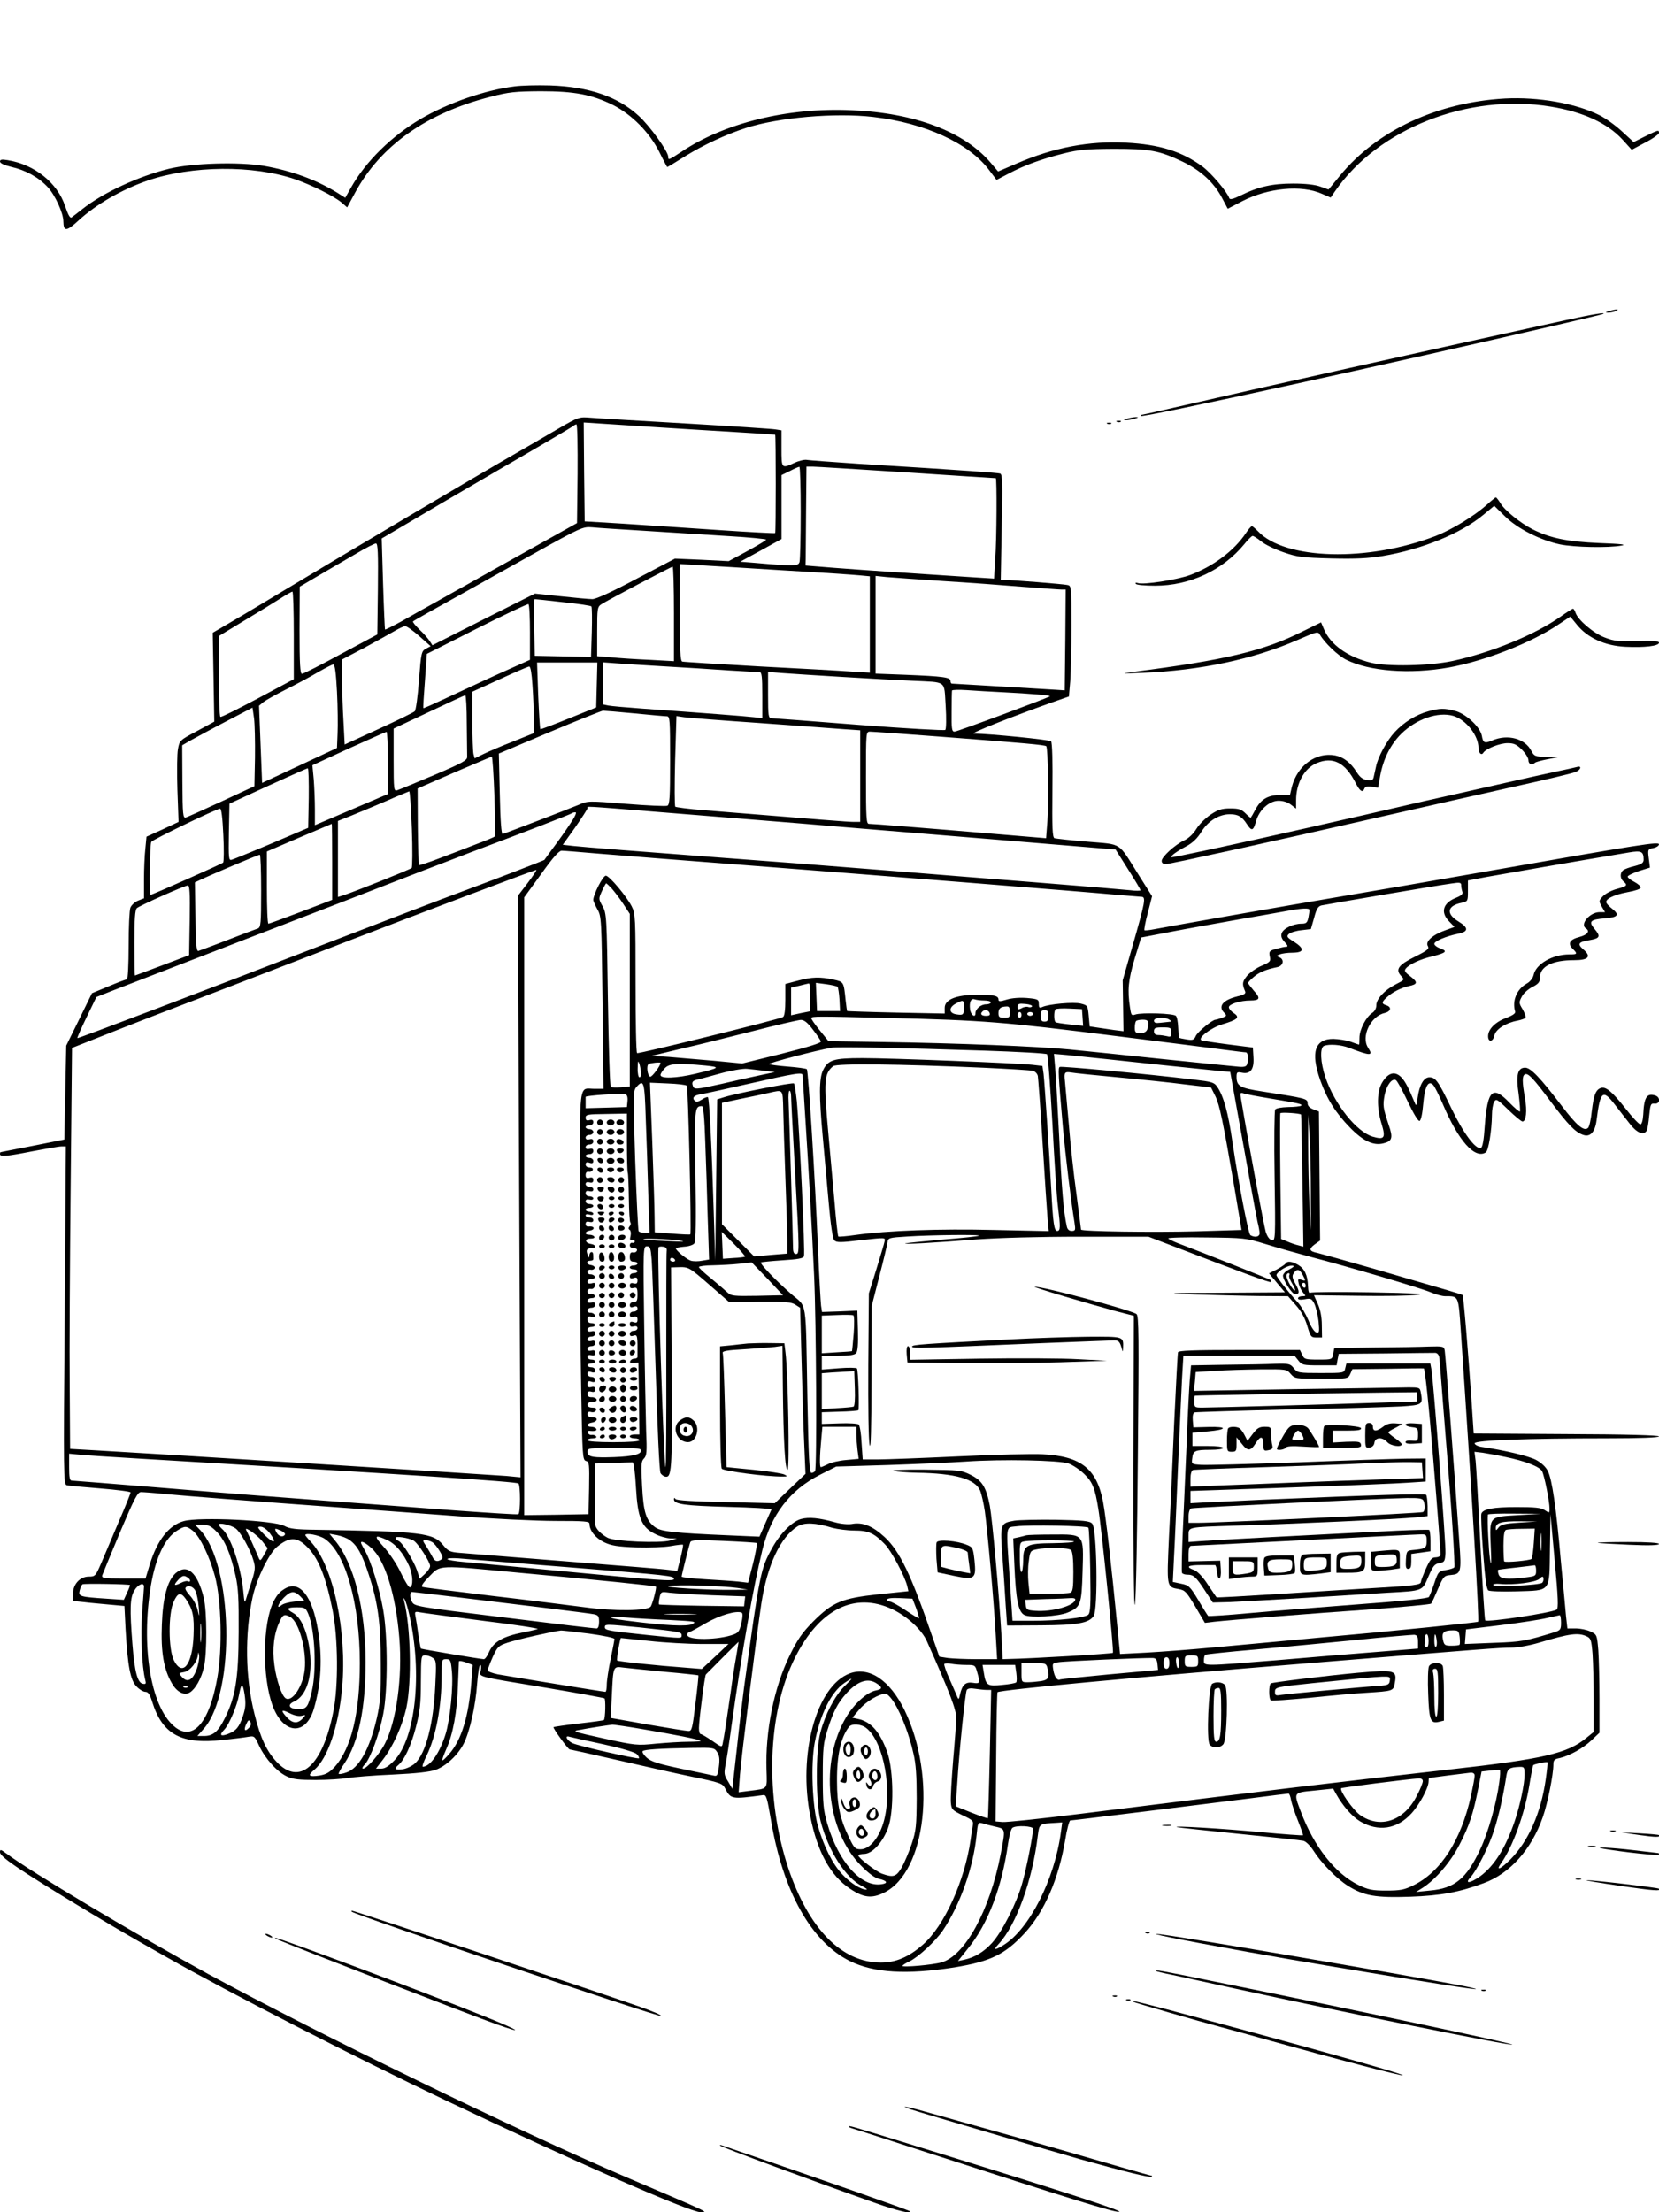 <?xml version="1.0" standalone="no"?>
<!DOCTYPE svg PUBLIC "-//W3C//DTD SVG 20010904//EN"
 "http://www.w3.org/TR/2001/REC-SVG-20010904/DTD/svg10.dtd">
<svg version="1.0" xmlns="http://www.w3.org/2000/svg"
 width="864pt" height="1152pt" viewBox="0 0 864 1152"
 preserveAspectRatio="xMidYMid meet">

<g transform="translate(0,1152) scale(0.1,-0.1)"
fill="#000000" stroke="none">
<path d="M2679 11070 c-153 -19 -345 -86 -486 -168 -153 -90 -288 -222 -365
-359 l-30 -53 -41 26 c-110 68 -239 115 -382 140 -132 22 -372 15 -495 -15
-159 -39 -344 -125 -450 -209 -25 -20 -50 -39 -57 -44 -8 -6 -18 12 -34 59
-40 121 -160 217 -300 239 -30 5 -39 3 -39 -7 0 -9 21 -19 58 -28 76 -17 144
-55 191 -106 38 -41 81 -135 81 -178 1 -53 16 -53 77 3 93 86 227 163 363 210
229 78 547 81 765 7 87 -30 202 -87 243 -121 l30 -26 41 76 c132 245 372 415
706 500 96 25 129 28 260 29 176 0 266 -17 378 -72 98 -50 190 -143 241 -245
21 -43 40 -78 41 -78 2 0 45 26 96 58 92 57 212 113 315 146 168 54 463 80
661 57 269 -31 498 -136 603 -275 l40 -53 63 33 c83 44 172 76 287 105 80 20
121 23 260 24 189 0 236 -9 357 -66 96 -46 165 -109 208 -191 l29 -55 75 39
c136 70 309 86 415 39 l46 -20 22 32 c226 328 694 512 1123 442 168 -27 296
-86 375 -172 l48 -53 71 38 c39 20 71 43 71 50 0 17 -3 16 -72 -18 l-60 -30
-60 55 c-33 31 -86 69 -118 85 -124 62 -318 96 -492 87 -353 -20 -666 -166
-859 -401 l-60 -73 -42 15 c-27 10 -77 16 -142 16 -109 0 -181 -16 -274 -62
-39 -19 -56 -23 -59 -14 -11 33 -95 132 -140 165 -106 78 -223 115 -398 124
-191 10 -376 -25 -568 -108 l-98 -42 -40 47 c-138 161 -394 258 -723 272 -330
15 -659 -65 -884 -215 -70 -46 -71 -46 -71 -27 0 27 -97 162 -154 213 -109
100 -257 151 -461 158 -66 2 -150 0 -186 -5z"/>
<path d="M8380 9900 c-20 -6 -21 -8 -5 -8 11 0 29 3 40 8 25 11 -1 11 -35 0z"/>
<path d="M8155 9853 c-699 -153 -1644 -364 -1985 -443 -118 -27 -219 -50 -224
-50 -5 0 -7 -3 -4 -6 11 -10 1331 279 2173 475 121 28 225 53 230 55 32 13
-51 0 -190 -31z"/>
<path d="M2915 9292 c-55 -32 -149 -87 -210 -122 -247 -142 -862 -506 -1240
-733 -137 -83 -274 -164 -304 -181 l-53 -31 4 -232 4 -231 -90 -49 c-89 -47
-91 -49 -99 -93 -5 -25 -6 -120 -3 -213 l6 -167 -83 -39 -84 -38 -6 -63 c-4
-35 -7 -107 -7 -160 l0 -98 -31 -12 c-17 -7 -35 -24 -40 -37 -5 -13 -9 -103
-9 -199 0 -96 -4 -174 -9 -174 -5 0 -48 -16 -95 -36 l-87 -36 -67 -137 -67
-136 -5 -245 -5 -244 -165 -33 c-91 -18 -166 -32 -167 -33 -2 0 -3 -4 -3 -10
0 -15 33 -12 170 15 69 13 136 25 149 25 l24 0 -6 -879 c-7 -835 -6 -880 10
-885 10 -3 89 -10 176 -17 86 -7 157 -16 157 -21 0 -5 -27 -73 -61 -151 -33
-78 -74 -175 -91 -215 -30 -69 -32 -72 -65 -72 -47 0 -83 -40 -83 -90 l0 -37
58 -6 c31 -4 91 -9 133 -13 l77 -7 6 -121 c11 -193 25 -266 57 -298 15 -16 36
-28 46 -28 15 0 24 -14 36 -53 53 -169 151 -222 365 -198 59 6 121 14 137 17
29 5 32 3 55 -48 32 -67 94 -136 145 -159 31 -15 64 -18 150 -18 61 0 135 5
165 10 30 5 136 14 235 18 125 6 194 14 225 25 55 21 114 76 145 136 32 64 62
198 70 313 4 53 11 97 16 97 5 0 6 -13 3 -29 -7 -35 -33 -28 341 -90 161 -27
298 -52 303 -55 7 -4 5 -104 -3 -113 -1 -2 -59 -10 -130 -18 -70 -8 -130 -17
-132 -19 -5 -5 76 -116 84 -116 3 0 111 -24 242 -54 130 -30 307 -70 394 -88
146 -30 160 -35 173 -60 30 -58 34 -58 198 -36 17 3 21 -12 42 -135 62 -367
210 -630 410 -729 125 -62 296 -72 545 -33 188 31 263 67 367 180 102 112 174
278 209 480 9 58 22 105 27 105 12 0 659 80 936 115 107 14 198 25 201 25 4 0
10 -16 13 -35 4 -19 20 -68 36 -107 16 -40 28 -74 26 -75 -2 -2 -100 5 -217
16 -204 19 -471 35 -439 26 8 -2 155 -18 325 -35 171 -17 320 -33 333 -36 13
-3 35 -24 53 -52 39 -62 119 -144 177 -181 85 -54 146 -64 327 -58 160 6 254
23 383 71 136 50 248 175 307 344 25 71 55 221 55 273 0 23 5 29 33 34 51 12
122 51 166 93 l41 39 0 174 c0 96 -3 211 -6 255 -7 81 -7 82 -41 98 -18 9 -53
16 -77 16 l-43 0 -7 62 c-3 35 -15 164 -27 288 -25 287 -46 426 -68 470 -11
22 -34 43 -62 58 -39 20 -164 50 -281 67 -22 3 -38 12 -38 19 0 16 278 26 692
26 170 0 268 4 268 10 0 6 -172 11 -482 12 l-483 3 -12 180 c-17 248 -41 537
-46 541 -4 4 -59 20 -462 137 -143 41 -275 78 -292 82 -45 9 -49 20 -16 45
l28 20 -3 336 -3 336 -29 11 c-20 8 -30 18 -30 32 0 24 -10 26 -235 61 -117
18 -135 28 -135 76 0 25 3 27 28 22 44 -9 64 17 60 80 l-3 51 -126 16 c-70 9
-133 19 -140 21 -27 9 45 65 107 84 80 24 93 36 60 58 -14 9 -26 23 -26 31 0
16 59 35 112 35 50 0 54 12 18 51 -16 19 -30 37 -30 40 0 4 13 18 30 32 28 24
61 38 123 51 31 7 37 40 10 51 -17 7 -16 8 2 15 11 5 41 9 68 9 60 1 62 21 6
57 -36 22 -40 28 -27 40 8 8 37 17 65 20 l50 6 17 59 c12 46 21 60 38 64 33 7
613 106 676 114 46 7 52 6 52 -10 0 -9 3 -24 6 -33 4 -11 -5 -20 -35 -32 -67
-27 -80 -76 -33 -123 l27 -28 -47 -17 c-66 -23 -106 -59 -92 -82 9 -15 -1 -23
-67 -56 -85 -42 -103 -66 -73 -99 20 -22 21 -20 -31 -47 -54 -28 -98 -75 -97
-107 0 -16 -9 -32 -22 -40 -32 -21 -66 -87 -66 -129 0 -20 -1 -36 -2 -36 -2 0
-21 7 -43 15 -22 8 -63 14 -91 15 -96 0 -119 -69 -69 -213 36 -101 80 -171
156 -249 68 -70 122 -95 173 -82 47 11 52 29 28 97 -29 88 -31 100 -21 154 10
52 39 90 59 78 7 -4 35 -55 62 -112 29 -61 54 -103 61 -100 7 2 15 37 19 87 8
92 26 127 52 100 8 -8 30 -53 50 -99 82 -193 167 -288 224 -252 14 9 31 113
32 194 0 27 5 57 11 68 10 19 15 17 74 -40 35 -34 68 -61 74 -61 19 0 25 53
13 122 -15 85 -15 115 -1 123 16 10 44 -19 134 -140 92 -122 127 -159 168
-174 38 -15 64 13 72 76 19 151 32 163 95 81 22 -29 58 -74 78 -100 37 -48 72
-62 88 -36 4 7 10 42 13 78 6 60 8 65 29 63 28 -3 31 33 3 42 -44 14 -59 -8
-63 -100 -2 -31 -8 -50 -15 -50 -7 0 -42 37 -77 82 -71 90 -104 117 -130 107
-26 -10 -36 -38 -46 -120 -4 -42 -13 -81 -19 -87 -21 -21 -60 12 -138 115
-111 145 -161 198 -190 198 -39 0 -49 -37 -34 -137 6 -47 9 -88 7 -91 -3 -3
-28 18 -56 47 -86 90 -113 65 -127 -118 -5 -79 -12 -116 -21 -119 -27 -9 -92
79 -153 206 -68 142 -82 162 -115 162 -29 0 -52 -40 -61 -107 -6 -44 -7 -45
-16 -23 -32 77 -48 107 -67 128 -34 36 -69 28 -101 -24 -28 -45 -30 -130 -5
-212 24 -78 17 -89 -45 -71 -84 25 -198 168 -246 308 -27 80 -30 156 -7 165
27 10 87 6 129 -10 114 -44 128 -43 100 0 -38 58 13 165 87 181 32 8 37 31 8
40 -26 8 -25 17 3 42 28 26 73 49 114 58 47 10 48 20 8 51 -29 22 -33 29 -23
41 18 22 77 49 138 63 71 18 81 27 42 41 -18 6 -32 17 -32 24 0 14 61 40 125
53 54 11 54 31 0 64 -66 40 -58 82 18 97 31 7 32 8 32 61 l0 55 95 18 c78 14
462 81 744 128 64 11 76 5 76 -37 0 -17 -9 -24 -47 -34 -26 -6 -53 -16 -60
-22 -17 -14 -16 -43 2 -58 24 -20 18 -25 -34 -39 -27 -7 -59 -24 -72 -37 -23
-24 -23 -26 -7 -55 l17 -29 -28 0 c-52 0 -105 -64 -71 -85 22 -14 7 -33 -34
-44 -51 -13 -63 -34 -36 -61 27 -27 26 -30 -17 -30 -88 0 -174 -50 -186 -107
-4 -17 -18 -35 -36 -45 -52 -29 -77 -90 -60 -146 3 -9 -15 -21 -48 -33 -57
-22 -93 -59 -93 -95 0 -33 26 -30 33 4 6 32 60 66 120 77 20 4 39 11 42 15 3
5 -4 24 -15 44 -20 32 -20 37 -5 65 8 17 33 40 55 51 33 17 40 26 40 50 0 57
64 90 178 90 76 0 92 19 47 57 -32 28 -25 38 37 48 50 9 55 19 23 57 -34 40
-23 50 55 56 66 5 76 18 37 49 -13 10 -26 23 -30 30 -12 19 34 43 109 57 40 7
69 17 69 24 0 7 -15 20 -34 30 -19 9 -34 22 -34 27 1 6 27 18 58 29 l58 18 -6
48 c-6 47 -5 48 24 54 16 3 29 12 29 19 0 15 -74 4 -940 -148 -234 -41 -558
-97 -720 -124 -290 -49 -882 -153 -970 -170 -25 -5 -47 -7 -50 -5 -2 3 5 44
18 91 l22 86 -70 111 c-110 175 -82 157 -266 173 -88 7 -165 16 -172 18 -11 4
-13 55 -11 250 2 144 -1 249 -7 255 -8 8 -317 39 -402 40 -23 1 210 93 429
170 l66 23 7 81 c3 44 6 174 6 288 0 207 0 208 -22 212 -24 5 -287 26 -325 26
l-21 0 5 275 c5 230 4 275 -8 279 -13 4 -174 16 -739 51 -135 9 -255 18 -267
20 -11 3 -41 -4 -65 -15 -68 -31 -68 -31 -68 75 l0 94 -32 5 c-18 3 -229 17
-468 31 -239 14 -462 27 -495 30 -58 5 -63 3 -160 -53z m510 3 c127 -8 316
-20 420 -26 105 -6 191 -12 192 -13 4 -3 4 -508 0 -512 -2 -2 -136 5 -298 16
-162 11 -384 26 -494 33 l-200 12 -3 258 -2 257 77 -5 c43 -3 182 -12 308 -20z
m-417 -242 l-3 -257 -240 -134 c-132 -73 -279 -156 -327 -183 -49 -27 -127
-71 -175 -98 -49 -27 -126 -70 -171 -96 -46 -25 -85 -45 -87 -43 -1 2 -6 109
-10 238 l-7 236 119 70 c65 39 287 169 493 289 206 119 379 221 385 226 5 5
13 9 17 9 5 0 7 -116 6 -257z m1162 -200 c0 -131 -3 -247 -6 -259 -6 -23 -28
-23 -234 -5 l-75 6 108 59 107 59 0 166 0 167 43 21 c23 12 45 22 50 22 4 1 7
-106 7 -236z m553 207 c253 -17 461 -30 463 -30 6 0 5 -315 -3 -424 l-6 -99
-96 6 c-222 14 -597 39 -736 50 l-150 12 1 33 c0 17 1 133 2 257 l2 225 33 0
c17 0 238 -14 490 -30z m-1353 -305 c129 -8 322 -20 428 -27 105 -6 192 -15
192 -18 0 -4 -44 -30 -97 -59 l-98 -53 -140 7 -140 6 -200 -105 c-126 -67
-211 -106 -230 -106 -16 0 -91 7 -165 15 l-134 14 -267 -134 -267 -135 -15 23
c-8 12 -31 39 -53 59 -21 21 -36 39 -33 42 3 4 91 53 289 163 30 17 176 98
324 181 264 147 271 150 320 146 28 -3 157 -11 286 -19z m-1402 -302 l-3 -237
-190 -102 c-104 -57 -196 -103 -202 -103 -10 -1 -13 51 -13 227 l1 227 107 63
c59 34 145 85 192 112 47 28 91 50 98 50 10 0 12 -51 10 -237z m2112 97 c190
-11 369 -23 398 -26 l52 -5 0 -251 0 -251 -97 6 c-54 4 -271 16 -483 27 -212
12 -391 23 -397 25 -10 3 -13 64 -13 256 l0 252 98 -6 c53 -3 252 -15 442 -27z
m-570 -226 l0 -247 -127 7 c-71 3 -161 9 -200 13 l-73 6 0 128 c0 122 1 129
23 143 32 21 361 194 370 195 4 1 7 -110 7 -245z m1405 170 c132 -8 319 -22
415 -30 96 -7 185 -14 197 -14 l23 0 -2 -262 -3 -263 -45 3 c-271 16 -536 32
-542 32 -5 0 -8 6 -8 14 0 19 -38 24 -232 32 l-158 6 0 255 0 254 58 -6 c31
-3 165 -12 297 -21z m-3385 -282 l0 -229 -187 -100 c-104 -55 -191 -99 -195
-96 -5 2 -8 98 -8 213 l0 208 130 79 c72 43 157 95 188 115 31 20 60 37 65 37
4 1 7 -102 7 -227z m1403 172 c78 -8 144 -18 147 -22 3 -4 4 -64 2 -135 l-4
-128 -146 3 -147 3 -3 148 c-2 81 -1 147 2 147 4 0 71 -7 149 -16z m-173 -158
l0 -142 -87 -39 c-97 -43 -192 -87 -357 -164 -60 -28 -110 -50 -111 -49 -2 2
2 66 8 143 l10 140 261 132 c143 72 264 129 268 127 5 -3 8 -69 8 -148z m-576
-19 l59 -52 -25 -13 c-23 -13 -25 -20 -36 -164 -6 -83 -16 -156 -22 -162 -6
-6 -90 -47 -188 -92 l-177 -81 -6 116 c-4 64 -7 163 -8 221 l-1 105 118 62
c64 35 135 74 157 87 22 13 47 25 55 25 8 1 41 -23 74 -52z m924 -254 l-3
-117 -144 -58 c-79 -32 -145 -57 -147 -55 -2 2 -7 81 -11 175 l-6 172 157 0
157 0 -3 -117z m352 97 c102 -6 252 -15 333 -21 82 -5 155 -9 163 -9 11 0 14
-23 14 -120 l0 -120 -42 5 c-41 5 -262 22 -583 45 -82 6 -162 13 -177 16 l-28
6 0 109 0 110 68 -5 c37 -3 150 -10 252 -16z m-1705 -132 c4 -79 5 -177 3
-218 l-3 -75 -195 -91 -195 -91 -8 201 -8 201 23 19 c13 10 66 40 118 66 52
26 127 66 165 89 39 22 75 41 81 41 8 0 14 -46 19 -142z m1018 35 c4 -54 7
-132 7 -174 l0 -77 -107 -43 c-60 -23 -129 -53 -154 -65 l-47 -23 -6 22 c-3
12 -6 90 -6 173 l0 152 143 65 c78 36 147 66 153 66 7 1 13 -35 17 -96z m1612
42 c132 -8 296 -17 365 -20 185 -9 166 5 175 -131 4 -64 3 -120 -2 -125 -4 -4
-201 7 -448 26 -242 19 -448 35 -457 35 -16 0 -18 12 -18 120 l0 121 73 -6
c39 -3 180 -12 312 -20z m840 -80 c141 -7 247 -16 243 -21 -9 -8 -483 -184
-497 -184 -14 0 -16 15 -15 103 0 56 1 106 2 111 1 4 37 5 80 2 42 -3 127 -8
187 -11z m-2794 -165 c1 -82 2 -159 2 -171 1 -18 -24 -32 -172 -95 -95 -40
-182 -76 -192 -79 -18 -6 -19 2 -19 157 l0 164 183 86 c100 47 185 87 190 87
4 1 8 -66 8 -149z m-1103 -175 l-3 -149 -170 -79 c-93 -43 -178 -81 -187 -84
-15 -4 -17 13 -18 185 l-1 191 43 25 c24 13 106 58 183 98 l140 73 8 -55 c4
-30 6 -122 5 -205z m1977 230 c83 -8 158 -15 168 -15 16 0 17 -18 17 -230 0
-193 -2 -232 -15 -236 -8 -3 -104 1 -214 10 -197 16 -200 16 -247 -5 -58 -24
-381 -148 -396 -152 -7 -1 -12 67 -15 209 l-5 210 263 111 c145 61 271 111
279 112 8 0 83 -6 165 -14z m650 -50 c193 -14 389 -28 438 -32 l87 -6 0 -238
0 -239 -33 0 c-29 0 -155 10 -782 61 -77 6 -143 15 -148 18 -4 4 -4 112 -1
240 l7 232 41 -6 c23 -3 199 -17 391 -30z m-1935 -207 l0 -163 -190 -81 -190
-81 0 82 c0 45 -3 115 -6 156 l-7 74 189 87 c104 47 192 86 197 87 4 1 7 -72
7 -161z m2863 137 c460 -35 559 -44 566 -51 9 -9 14 -288 6 -389 l-7 -90 -261
22 c-366 31 -644 53 -662 53 -13 0 -15 31 -15 240 0 237 0 240 21 240 11 0
170 -11 352 -25z m-2308 -311 c4 -113 5 -208 2 -210 -3 -3 -45 -21 -94 -39
-48 -19 -135 -52 -193 -74 -57 -22 -106 -38 -108 -36 -2 2 -5 93 -6 202 l-1
197 190 83 c105 45 193 82 196 83 4 0 10 -93 14 -206z m-967 -10 l-3 -155
-190 -81 c-104 -44 -198 -82 -208 -85 -16 -5 -17 5 -15 143 l3 149 200 92
c110 50 203 92 208 92 4 1 6 -69 5 -155z m537 -160 c4 -108 3 -200 -1 -204 -8
-8 -311 -129 -361 -144 l-23 -7 0 198 0 198 68 27 c37 15 119 49 182 76 63 28
118 50 121 51 4 1 10 -87 14 -195z m1305 86 c206 -17 535 -43 730 -59 195 -17
642 -53 993 -82 l637 -53 65 -103 c36 -56 65 -106 65 -109 0 -3 -24 -4 -52 0
-29 3 -251 22 -493 41 -242 19 -579 46 -750 60 -362 29 -620 49 -905 70 -385
29 -705 54 -757 60 l-52 6 65 91 c35 51 64 95 64 100 0 10 -42 13 390 -22z
m-2287 -117 c4 -76 3 -141 -1 -145 -7 -7 -370 -168 -378 -168 -7 0 -4 265 4
276 7 12 339 172 358 173 7 1 13 -47 17 -136z m1805 55 c-23 -35 -62 -90 -87
-123 -24 -33 -45 -61 -46 -63 -3 -3 -254 -100 -395 -152 -141 -52 -493 -187
-780 -298 -557 -216 -1254 -481 -1257 -478 -2 2 20 51 48 109 l51 105 91 36
c235 91 568 219 727 281 181 69 726 280 885 342 50 19 160 61 245 94 293 110
523 199 528 204 3 3 11 5 19 5 8 0 -3 -24 -29 -62z m-1238 -196 l0 -198 -162
-62 c-90 -34 -166 -62 -170 -62 -5 0 -8 85 -8 188 l0 188 168 72 c92 39 168
71 170 72 1 0 2 -89 2 -198z m1385 43 c94 -8 438 -35 765 -60 674 -52 1782
-140 1940 -155 58 -5 113 -9 124 -10 25 0 21 -23 -45 -253 l-52 -182 2 -132 2
-133 -48 6 c-26 4 -66 10 -88 13 l-40 6 -5 55 c-5 54 -6 55 -42 64 -37 9 -164
-2 -200 -18 -15 -7 -18 -3 -18 17 0 22 -4 25 -61 30 -38 3 -78 0 -105 -8 -36
-11 -44 -11 -44 0 0 20 -24 25 -113 25 -108 -1 -167 -25 -167 -68 l0 -30 -252
5 c-139 3 -254 7 -256 8 -1 1 -5 27 -8 56 -10 97 -9 96 -64 108 -70 15 -111
14 -186 -6 l-64 -17 0 -83 c0 -52 -4 -84 -12 -89 -19 -12 -752 -193 -760 -188
-5 3 -8 167 -8 365 0 339 -1 362 -20 399 -27 53 -117 160 -135 160 -15 0 -65
-98 -65 -126 0 -7 10 -29 21 -49 21 -36 22 -49 27 -486 l5 -449 -46 0 c-85 0
-77 60 -77 -609 0 -329 3 -761 7 -961 6 -342 7 -363 25 -368 17 -4 18 -15 16
-141 l-3 -136 -167 -3 -168 -2 0 1608 0 1609 88 121 c62 87 93 122 107 122 12
0 97 -7 190 -15z m-1755 -194 c0 -171 -2 -190 -17 -196 -10 -3 -81 -30 -158
-60 -77 -30 -146 -55 -152 -57 -10 -2 -14 39 -15 177 l-3 180 30 14 c45 22
299 130 308 130 4 1 7 -84 7 -188z m1389 42 l-52 -68 7 -1514 7 -1514 -73 7
c-72 6 -1863 118 -2133 133 l-140 8 -2 325 c-2 179 1 649 5 1044 l7 719 220
87 c121 48 324 126 450 174 257 99 300 115 745 287 390 151 992 378 1003 379
4 0 -16 -30 -44 -67z m437 -30 c14 -16 41 -51 60 -80 l34 -52 0 -450 0 -449
-46 -4 c-25 -2 -49 -1 -53 2 -5 3 -11 207 -15 454 -6 434 -7 450 -28 487 -21
38 -21 39 -3 79 10 22 20 40 22 40 2 0 15 -12 29 -27z m-2198 -165 l-3 -182
-140 -53 c-77 -29 -141 -53 -142 -53 -2 0 -3 76 -3 170 0 122 3 172 13 181 14
13 245 116 265 118 10 1 12 -38 10 -181z m5832 53 c0 -5 -3 -23 -6 -40 -6 -26
-11 -31 -36 -31 -43 0 -95 -25 -103 -50 -5 -15 0 -29 16 -46 16 -17 18 -24 8
-24 -8 0 -31 -5 -53 -11 -35 -10 -38 -13 -33 -39 6 -26 2 -30 -42 -49 -27 -11
-61 -35 -76 -52 -25 -31 -27 -42 -11 -80 6 -13 -3 -19 -41 -28 -75 -19 -101
-52 -67 -85 14 -15 13 -17 -11 -26 -14 -5 -30 -10 -34 -10 -17 0 -92 -62 -103
-84 -9 -21 -15 -24 -47 -19 -20 3 -38 7 -40 9 -2 2 -4 26 -5 53 -1 28 -6 55
-12 61 -13 13 -178 18 -211 7 -20 -7 -22 -4 -28 36 -14 92 -9 142 24 254 l34
111 161 31 c88 17 242 44 341 62 99 17 212 37 250 44 86 16 125 18 125 6z
m-2600 -454 l0 -73 -50 -10 -50 -11 0 72 0 72 43 10 c23 6 45 11 50 12 4 0 7
-32 7 -72z m142 54 c3 -3 8 -33 10 -66 l3 -60 -60 0 -60 0 -3 74 -3 73 53 -7
c29 -4 56 -10 60 -14z m764 -71 c19 0 34 -4 34 -10 0 -5 -11 -10 -24 -10 -28
0 -56 -24 -56 -47 0 -26 -25 -8 -28 21 -5 38 5 59 24 52 9 -3 31 -6 50 -6z
m-106 -33 c0 -42 -3 -45 -40 -39 -39 6 -40 36 -2 56 39 21 42 20 42 -17z m355
2 c-3 -4 -12 -6 -20 -3 -7 3 -23 1 -34 -6 -18 -9 -21 -8 -21 7 0 16 7 18 40
15 22 -2 38 -8 35 -13z m-115 -29 c0 -27 -3 -30 -30 -30 -25 0 -30 4 -30 24 0
25 11 34 43 35 12 1 17 -7 17 -29z m378 -28 l3 -44 -68 7 c-37 4 -71 9 -75 12
-10 5 -10 57 -1 67 4 4 37 6 73 4 l65 -3 3 -43z m-484 23 c4 -11 -1 -15 -19
-15 -24 0 -32 10 -18 23 11 12 31 8 37 -8z m306 -15 c0 -23 -4 -30 -20 -30
-16 0 -20 7 -20 30 0 23 4 30 20 30 16 0 20 -7 20 -30z m-140 5 c0 -8 -4 -15
-10 -15 -5 0 -10 7 -10 15 0 8 5 15 10 15 6 0 10 -7 10 -15z m60 5 c0 -5 -7
-10 -15 -10 -8 0 -15 5 -15 10 0 6 7 10 15 10 8 0 15 -4 15 -10z m-755 -21
c499 -12 598 -20 1195 -95 239 -30 485 -61 545 -69 61 -8 116 -15 123 -15 12
0 16 -37 6 -64 -4 -11 -17 -14 -52 -10 -26 2 -200 20 -387 39 -187 20 -405 42
-485 50 -163 16 -582 33 -985 39 l-270 4 -47 58 c-26 32 -45 60 -43 63 5 9 29
9 400 0z m1465 -9 c13 -9 13 -10 0 -11 -8 -1 -30 -3 -47 -5 -24 -3 -33 0 -33
11 0 17 56 21 80 5z m-1857 -51 c21 -27 40 -55 42 -62 3 -8 -61 -28 -203 -64
l-207 -51 -145 14 c-80 7 -185 16 -235 20 l-90 6 145 35 c80 18 249 60 375 92
127 33 241 59 255 60 18 0 35 -13 63 -50z m1747 32 c0 -37 -12 -51 -41 -51
-25 0 -29 4 -29 28 0 16 3 32 7 35 3 4 19 7 35 7 21 0 28 -5 28 -19z m120 -47
c0 -22 -3 -25 -22 -20 -13 3 -33 6 -45 6 -16 0 -23 6 -23 20 0 17 7 20 45 20
42 0 45 -2 45 -26z m-975 -95 c176 -6 324 -14 328 -19 5 -4 17 -167 28 -361
10 -195 23 -390 29 -433 13 -106 13 -126 -4 -126 -16 0 -22 39 -31 215 -10
190 -35 558 -40 602 l-6 42 -52 6 c-81 9 -737 35 -885 35 -151 0 -180 -9 -206
-64 -20 -43 -21 -131 -1 -347 8 -90 22 -245 31 -344 10 -116 21 -185 29 -194
12 -12 32 -12 140 1 126 14 127 14 122 -6 -2 -12 -22 -77 -43 -146 l-39 -125
-3 -375 c-1 -211 1 -392 7 -415 6 -27 9 80 10 342 l1 383 39 152 c22 84 41
164 43 178 3 24 6 25 103 31 124 8 380 11 373 4 -2 -3 -87 -12 -189 -20 -101
-9 -188 -18 -194 -20 -13 -6 145 3 375 21 113 8 322 14 538 14 l353 0 102 -39
c401 -154 530 -201 535 -197 3 3 3 8 1 10 -4 4 -385 155 -482 191 -26 10 -50
22 -53 26 -2 4 87 7 198 5 197 -2 206 -3 308 -34 58 -18 164 -48 235 -67 196
-51 574 -162 627 -185 26 -11 59 -20 75 -20 71 0 68 6 81 -183 58 -850 97
-1505 90 -1512 -4 -4 -413 -46 -838 -84 -179 -17 -422 -39 -540 -50 -118 -11
-276 -23 -351 -27 l-136 -7 -12 124 c-35 360 -61 583 -76 667 -33 174 -115
239 -315 249 -52 3 -250 -2 -440 -11 -190 -9 -379 -16 -421 -16 l-76 0 -6 86
c-2 47 -9 90 -15 96 -5 5 -50 8 -101 6 l-91 -3 0 31 0 30 92 3 c51 1 95 5 98
7 6 7 0 206 -7 218 -3 4 -45 5 -94 1 l-89 -7 0 36 0 36 84 0 c59 0 87 4 95 14
8 9 11 50 9 117 l-3 104 -92 -4 -92 -3 -5 33 c-2 19 -10 153 -16 299 -15 362
-50 923 -58 932 -4 4 -49 10 -100 14 -51 4 -94 10 -97 13 -3 6 246 71 325 85
31 6 368 -1 795 -15z m635 -44 c128 -14 439 -47 581 -61 l66 -6 21 -117 c73
-408 113 -625 121 -663 6 -23 11 -51 11 -60 0 -19 -25 -24 -48 -10 -11 7 -63
279 -93 482 -22 154 -46 241 -80 291 -16 23 -28 26 -121 37 -248 30 -691 71
-699 66 -9 -5 -8 -33 17 -319 14 -150 40 -368 60 -492 6 -39 5 -43 -15 -43
-13 0 -22 8 -25 23 -17 75 -27 197 -40 472 -9 171 -18 336 -22 369 l-5 58 68
-6 c37 -4 129 -13 203 -21z m-2421 -72 c1 -13 -3 -23 -9 -23 -5 0 -10 21 -9
48 1 38 2 42 9 22 4 -14 8 -35 9 -47z m101 52 c0 -15 -45 -75 -54 -72 -14 5
-21 58 -8 66 11 6 62 11 62 6z m235 -14 c80 -8 75 -12 -55 -43 -97 -23 -180
-26 -180 -6 0 7 10 22 22 35 23 25 66 28 213 14z m1445 -11 c129 -6 245 -13
257 -16 13 -2 25 -14 28 -27 2 -12 14 -170 25 -352 11 -181 23 -358 26 -393
l6 -63 -283 6 c-286 7 -558 -3 -723 -26 -48 -7 -88 -10 -90 -8 -3 2 -12 84
-20 182 -9 97 -23 257 -32 355 -25 275 -22 311 25 350 18 15 347 11 781 -8z
m-1140 -16 l55 -7 -80 -17 c-44 -9 -132 -29 -196 -44 -140 -31 -145 -32 -152
-6 -4 15 1 22 21 27 15 3 72 19 127 34 55 15 116 25 135 23 19 -2 60 -6 90
-10z m1840 -34 c118 -11 276 -27 351 -37 l136 -16 22 -44 c23 -47 40 -130 100
-478 l37 -220 -235 -7 c-220 -6 -601 -1 -601 9 0 3 -11 86 -24 186 -14 100
-32 265 -40 367 -9 102 -18 202 -20 222 -5 44 -1 48 33 43 14 -3 123 -14 241
-25z m-1640 10 c0 -5 7 -112 15 -237 18 -277 32 -529 45 -808 11 -237 15 -999
5 -1015 -3 -5 -12 -10 -19 -10 -11 0 -15 77 -21 388 -10 535 1 469 -86 545
-80 70 -163 157 -156 163 2 2 52 7 111 11 81 5 109 10 113 21 7 17 -24 671
-37 806 -5 48 -12 91 -15 94 -6 7 -307 -53 -365 -72 l-35 -11 -5 -420 -5 -420
-8 260 c-11 356 -23 584 -30 591 -3 3 -17 -2 -32 -12 -18 -12 -29 -14 -37 -6
-16 16 -2 29 34 34 18 3 123 26 233 51 265 60 295 65 295 47z m-817 -222 c4
-101 10 -276 13 -390 l7 -208 -26 0 c-14 0 -28 4 -31 9 -3 4 -11 170 -18 369
-11 347 -11 362 7 382 38 42 42 28 48 -162z m214 168 c7 -7 25 -767 18 -774
-1 -2 -44 0 -94 4 l-91 7 -1 81 c0 45 -6 220 -12 390 l-12 308 92 -4 c51 -2
96 -7 100 -12z m502 -123 c1 -54 6 -210 11 -348 5 -137 10 -284 10 -327 l0
-76 -86 -7 -86 -8 -84 84 -84 84 0 316 0 316 103 22 c56 11 120 25 142 30 75
17 71 21 74 -86z m41 70 c0 -16 9 -188 20 -383 24 -435 24 -440 5 -440 -10 0
-15 10 -15 33 0 48 -20 693 -23 760 -2 31 0 57 5 57 4 0 8 -12 8 -27z m-852
-27 l-3 -31 -107 -3 -108 -3 0 26 c0 14 0 28 0 33 0 7 186 20 208 13 8 -2 12
-16 10 -35z m3345 14 c154 -26 171 -29 163 -38 -4 -3 -34 -7 -67 -7 -37 -1
-63 -6 -68 -13 -4 -7 -6 -164 -3 -348 5 -325 4 -336 -14 -332 -12 2 -24 18
-32 43 -9 31 -86 439 -129 694 -5 29 -4 33 11 28 9 -4 72 -16 139 -27z m-2940
-227 c4 -104 10 -283 13 -400 l7 -212 -36 -6 c-19 -4 -46 -4 -59 0 -22 7 -78
53 -78 64 0 3 19 7 43 9 23 1 47 9 53 17 8 10 10 116 6 356 -5 353 -5 358 34
359 7 0 13 -62 17 -187z m3103 143 c1 0 4 -156 7 -344 l5 -344 -26 7 c-14 3
-40 12 -58 20 l-32 13 -4 324 c-2 177 -2 326 0 331 3 6 102 0 108 -7z m-3511
-143 c0 -81 2 -152 4 -158 3 -5 5 -65 6 -132 1 -67 4 -126 8 -129 4 -4 2 -13
-4 -20 -7 -8 -7 -14 1 -19 5 -3 7 -18 4 -31 -5 -19 -3 -25 8 -22 7 2 14 -1 14
-7 0 -5 -6 -9 -13 -7 -7 2 -13 -4 -13 -13 0 -9 9 -15 21 -15 12 0 19 -5 16
-12 -2 -7 -11 -12 -21 -10 -11 2 -16 -4 -16 -23 0 -18 5 -25 20 -25 11 0 20
-4 20 -10 0 -5 -9 -10 -20 -10 -11 0 -20 -4 -20 -10 0 -5 9 -10 20 -10 11 0
20 -4 20 -10 0 -5 -9 -10 -20 -10 -11 0 -20 -7 -20 -16 0 -11 6 -14 20 -9 15
5 20 2 20 -13 0 -15 -5 -19 -20 -15 -14 4 -20 0 -20 -12 0 -12 6 -16 20 -12
17 4 20 0 20 -34 0 -32 -3 -39 -20 -39 -11 0 -20 -7 -20 -16 0 -11 6 -14 20
-9 14 5 20 2 20 -9 0 -9 -9 -16 -20 -16 -12 0 -20 -7 -20 -16 0 -11 6 -15 20
-11 15 4 20 0 20 -15 0 -15 -5 -18 -20 -13 -15 5 -20 2 -20 -10 0 -12 6 -16
20 -12 13 3 20 0 20 -9 0 -8 -9 -14 -20 -14 -11 0 -20 -7 -20 -16 0 -11 6 -14
20 -9 20 6 21 2 20 -112 0 -4 -8 -8 -17 -8 -9 0 -18 -6 -21 -13 -3 -9 3 -13
19 -10 l24 3 3 -187 2 -188 -25 0 c-14 0 -25 -4 -25 -10 0 -5 11 -10 25 -10
14 0 25 -4 25 -10 0 -6 -52 -10 -135 -10 -83 0 -135 4 -135 10 0 6 12 10 26
10 15 0 23 4 19 10 -4 6 -14 9 -22 8 -9 -2 -18 3 -21 10 -2 7 2 13 9 11 27 -3
40 1 34 11 -3 6 -15 10 -26 10 -26 0 -24 18 3 22 32 5 35 28 4 28 -17 0 -26 5
-26 16 0 11 6 15 19 11 12 -3 22 1 25 9 4 10 -2 14 -19 14 -16 0 -25 6 -25 15
0 9 10 15 26 15 16 0 24 5 21 13 -2 6 -14 12 -26 11 -14 0 -21 5 -21 17 0 12
6 16 20 12 14 -4 20 0 20 12 0 12 -6 16 -20 12 -15 -4 -20 0 -20 15 0 15 5 18
20 13 14 -5 20 -2 20 9 0 9 -9 16 -20 16 -11 0 -20 7 -20 16 0 11 6 14 20 9
14 -5 20 -2 20 9 0 9 -9 16 -20 16 -11 0 -20 5 -20 10 0 6 9 10 20 10 11 0 20
5 20 10 0 6 -9 10 -20 10 -11 0 -20 6 -20 14 0 9 7 12 20 9 14 -4 20 0 20 12
0 12 -6 16 -20 12 -13 -3 -20 0 -20 9 0 8 9 14 20 14 12 0 20 7 20 16 0 11 -6
15 -20 11 -13 -3 -20 0 -20 9 0 8 9 14 20 14 12 0 20 7 20 16 0 11 -6 15 -20
11 -13 -3 -20 0 -20 9 0 8 9 14 20 14 11 0 20 5 20 10 0 6 -9 10 -20 10 -13 0
-20 7 -20 19 0 15 5 18 21 14 16 -4 20 -2 17 8 -3 8 -13 13 -22 13 -9 -1 -16
4 -16 12 0 8 9 14 20 14 12 0 20 7 20 16 0 11 -6 15 -20 11 -13 -3 -20 0 -20
9 0 8 9 14 21 14 12 0 19 5 16 13 -2 6 -11 11 -21 9 -9 -2 -16 4 -16 13 0 9 7
15 17 13 10 -2 19 5 21 16 3 15 0 18 -17 13 -14 -3 -21 0 -21 9 0 8 9 14 21
14 12 0 19 5 16 13 -2 6 -12 11 -21 11 -9 -1 -16 5 -16 13 0 7 7 13 16 11 10
-2 19 2 21 9 2 6 -6 13 -19 15 -25 3 -27 23 -3 23 8 0 15 3 15 8 0 31 -1 37
-10 37 -5 0 -10 -8 -11 -17 0 -15 -2 -15 -8 2 -11 25 -5 35 20 35 26 0 24 18
-3 22 -32 5 -35 28 -3 28 15 0 24 4 20 10 -3 6 -15 10 -26 10 -27 0 -24 18 4
22 27 4 24 24 -4 21 -12 -2 -19 3 -19 13 0 11 6 15 20 11 13 -3 20 0 20 9 0 8
-9 14 -20 14 -11 0 -20 5 -20 11 0 6 9 8 20 4 11 -4 20 -2 20 4 0 6 -9 11 -20
11 -11 0 -20 5 -20 10 0 6 9 10 20 10 11 0 20 5 20 10 0 6 -9 10 -20 10 -11 0
-20 6 -20 14 0 9 7 12 20 9 11 -3 20 0 20 6 0 6 -9 11 -20 11 -12 0 -20 7 -20
16 0 11 6 15 20 11 13 -3 20 0 20 9 0 8 -9 14 -20 14 -11 0 -20 6 -20 14 0 9
7 12 20 9 14 -4 20 0 20 12 0 12 -6 16 -20 12 -15 -4 -20 0 -20 14 0 13 6 19
16 17 10 -2 19 3 21 10 3 7 -4 12 -16 12 -12 0 -21 6 -21 16 0 11 6 14 20 9
14 -5 20 -2 20 9 0 9 -9 16 -20 16 -11 0 -20 5 -20 10 0 6 9 10 20 10 12 0 20
7 20 16 0 11 -6 15 -20 11 -13 -3 -20 0 -20 9 0 8 9 14 20 14 12 0 20 7 20 16
0 11 -6 15 -20 11 -13 -3 -20 0 -20 9 0 8 9 14 20 14 11 0 20 7 20 15 0 8 -9
15 -20 15 -11 0 -20 5 -20 10 0 6 9 10 20 10 12 0 20 7 20 16 0 11 -6 15 -20
11 -15 -4 -20 0 -20 13 0 16 11 18 108 19 l107 2 0 -148z m3562 -268 l0 -190
-8 140 c-3 77 -6 212 -6 300 l0 160 7 -110 c4 -60 7 -195 7 -300z m-2947 -329
c-3 -2 -30 -6 -60 -7 l-55 -4 -3 70 -3 70 63 -62 c34 -34 60 -64 58 -67z
m-340 84 c37 -6 16 -7 -65 -3 -66 3 -122 7 -124 9 -8 7 132 2 189 -6z m-146
-102 c3 -40 12 -302 21 -581 9 -297 19 -517 25 -528 6 -10 19 -19 30 -19 29 0
32 58 28 598 l-3 492 35 1 c57 2 58 1 165 -92 l103 -90 160 2 c132 1 163 -1
184 -15 l25 -16 8 -293 c4 -160 10 -355 14 -432 l6 -140 -80 -76 -80 -77 -255
6 c-170 3 -257 9 -262 16 -5 8 -8 7 -8 -2 0 -25 57 -33 282 -39 126 -3 227 -9
226 -13 -2 -3 -16 -37 -33 -74 l-30 -68 -160 7 c-285 12 -353 20 -383 42 -47
34 -61 77 -68 215 -6 111 -5 129 10 143 14 15 16 34 11 144 -2 69 -7 314 -10
544 -6 409 -5 417 14 417 17 0 20 -9 25 -72z m78 47 c-2 -11 -2 -270 -2 -575
1 -305 -1 -553 -4 -550 -9 9 -43 1073 -37 1143 1 5 11 7 24 5 16 -2 21 -9 19
-23z m43 -45 c3 -5 -1 -10 -9 -10 -9 0 -16 5 -16 10 0 6 4 10 9 10 6 0 13 -4
16 -10z m429 -188 c-125 -2 -136 -1 -157 19 -12 11 -50 44 -84 72 -35 28 -63
54 -63 59 0 4 33 9 73 9 39 1 101 4 137 8 l65 7 82 -85 81 -86 -134 -3z m502
-196 c-4 -50 -8 -91 -9 -92 -1 -1 -37 -4 -79 -6 l-78 -5 0 98 0 98 78 3 c42 2
81 1 86 -1 5 -2 6 -44 2 -95z m6 -287 c2 -55 -1 -93 -7 -94 -5 -2 -45 -6 -87
-8 l-78 -5 0 93 0 94 53 4 c28 2 66 4 84 5 l32 2 3 -91z m8 -238 c0 -21 3 -58
6 -83 l6 -45 -66 -6 c-36 -3 -79 -13 -95 -22 -17 -8 -32 -15 -36 -15 -7 0 -6
59 2 143 l6 67 88 0 89 0 0 -39z m-1122 -88 c-4 -20 -62 -30 -180 -32 -79 -1
-98 5 -98 30 0 18 9 19 141 19 128 0 140 -2 137 -17z m4502 -30 c102 -21 178
-50 191 -74 12 -22 39 -158 39 -195 0 -24 -1 -24 -25 -8 -19 13 -51 16 -147
16 -122 0 -174 -10 -183 -34 -3 -8 1 -98 9 -202 10 -135 18 -191 27 -198 8 -5
72 -7 147 -5 182 6 171 -8 174 221 l3 181 22 -244 c18 -194 20 -246 10 -253
-27 -17 -361 -67 -372 -56 -3 2 -14 180 -25 394 -11 214 -22 410 -25 437 l-6
47 43 -5 c24 -4 77 -13 118 -22z m-7125 -8 c1422 -84 1969 -120 1985 -130 11
-7 11 -153 0 -160 -4 -3 -155 7 -336 20 -181 14 -486 36 -679 51 -192 14 -563
43 -824 65 -261 21 -480 39 -488 39 -10 0 -13 18 -13 70 l0 70 53 -5 c28 -3
165 -12 302 -20z m4850 -26 c22 -8 58 -32 81 -54 43 -41 57 -74 74 -182 18
-106 82 -744 76 -750 -5 -5 -428 -30 -542 -32 l-32 -1 -6 118 c-13 226 -48
608 -61 681 -19 97 -40 131 -100 161 -48 24 -59 25 -240 27 -112 1 -178 -2
-160 -7 17 -4 71 -8 120 -9 202 -3 304 -33 330 -94 7 -18 18 -66 24 -107 13
-91 48 -478 57 -648 l7 -122 -105 0 c-58 0 -126 3 -151 6 l-45 7 -37 106
c-109 318 -169 444 -248 517 -63 58 -115 79 -171 68 -20 -3 -57 0 -88 9 -82
23 -136 28 -176 17 -45 -12 -108 -74 -150 -150 -61 -110 -64 -123 -148 -735
-8 -60 -25 -202 -37 -315 l-23 -205 -22 38 c-21 33 -22 42 -13 89 6 29 20 121
31 203 54 385 113 720 160 912 45 185 144 314 300 393 l85 43 270 8 c149 5
331 13 405 18 188 13 485 7 535 -10z m-2253 -124 c9 -159 29 -208 98 -242 24
-13 60 -23 80 -24 l35 -1 -35 -10 c-53 -15 -288 -5 -325 14 -35 19 -62 47 -65
68 -1 8 -2 83 -1 167 l1 152 93 3 c50 2 97 3 102 3 6 -1 13 -57 17 -130z
m-2452 -35 c143 -13 428 -35 840 -65 190 -14 496 -36 680 -50 184 -14 415 -25
513 -25 153 0 177 -2 177 -15 0 -35 31 -74 76 -96 38 -18 69 -23 168 -27 68
-2 147 1 180 7 33 6 61 9 63 7 2 -2 -4 -34 -13 -70 l-17 -67 -36 5 c-20 3 -99
10 -176 16 -129 10 -800 64 -924 74 -47 4 -58 9 -83 40 -52 64 -112 71 -663
80 -104 1 -137 5 -164 20 -55 29 -442 48 -524 25 -77 -21 -138 -99 -177 -226
l-22 -73 -115 0 c-105 0 -115 2 -110 18 3 9 45 110 93 225 74 175 91 207 108
207 12 0 68 -4 126 -10z m7046 -110 c-153 -9 -149 -4 -142 -165 4 -88 3 -105
-4 -65 -7 45 -15 204 -11 233 1 4 63 6 139 5 l137 -1 -119 -7z m6 -39 c-77 -5
-96 -10 -108 -26 -12 -16 -14 -16 -14 -2 0 28 31 36 125 35 l90 -1 -93 -6z
m-6685 -30 c26 -19 76 -108 93 -167 11 -35 9 -50 -8 -105 -12 -35 -25 -77 -30
-94 -8 -27 -9 -22 -15 40 -13 130 -67 288 -111 324 -9 8 -16 17 -16 22 0 12
61 -2 87 -20z m3108 3 c27 -7 78 -14 114 -14 73 0 103 -13 159 -71 33 -33 105
-168 117 -219 l6 -26 -155 -16 c-192 -21 -239 -40 -342 -143 -56 -57 -80 -91
-121 -175 -82 -167 -128 -396 -121 -597 3 -104 10 -96 -91 -109 l-54 -7 7 94
c8 100 87 731 111 888 31 202 99 346 189 403 35 21 94 19 181 -8z m-3204 -23
c41 -44 69 -109 96 -227 14 -64 17 -119 16 -294 -1 -242 -17 -339 -73 -449
-34 -69 -61 -91 -108 -91 l-34 0 36 41 c163 191 149 852 -22 1032 l-26 27 39
0 c31 0 45 -7 76 -39z m-127 8 c37 -29 89 -137 116 -239 33 -127 39 -375 12
-526 -42 -239 -130 -337 -227 -252 -121 106 -171 415 -119 732 25 146 73 247
137 286 40 25 48 25 81 -1z m402 -14 c39 -52 20 -56 -29 -7 -37 37 -39 42 -20
42 13 0 33 -14 49 -35z m-40 -41 l28 -36 -19 -35 c-17 -30 -20 -33 -27 -17 -7
18 -57 130 -66 147 -11 23 60 -28 84 -59z m98 55 c14 -7 23 -16 20 -20 -9 -16
-33 -10 -44 11 -12 23 -10 24 24 9z m6524 -64 c-3 -42 -8 -79 -12 -83 -8 -8
-135 -20 -142 -13 -2 2 -4 39 -4 82 0 52 4 79 13 82 6 3 43 6 81 6 l69 1 -5
-75z m39 -32 c-2 -21 -4 -4 -4 37 0 41 2 58 4 38 2 -21 2 -55 0 -75z m-6336
54 c108 -72 183 -338 183 -647 0 -261 -45 -445 -130 -540 -28 -30 -45 -40 -80
-46 -57 -8 -64 -1 -27 30 70 59 127 228 145 429 26 292 -47 634 -162 757 -17
18 -30 34 -30 36 0 14 73 0 101 -19z m129 -6 c40 -28 65 -73 98 -173 51 -153
65 -259 65 -473 1 -160 -3 -205 -21 -284 -37 -159 -93 -260 -158 -281 -19 -7
-37 -10 -40 -7 -2 2 11 28 31 56 72 109 109 284 109 526 0 276 -61 517 -161
635 l-27 33 39 -7 c22 -4 51 -15 65 -25z m195 0 c45 -20 86 -69 116 -136 20
-46 22 -106 4 -111 -5 -2 -27 32 -47 75 -21 45 -60 103 -89 135 -54 59 -50 67
16 37z m138 -3 c22 -11 87 -111 87 -133 0 -9 -12 -27 -27 -41 l-27 -25 -14 43
c-18 52 -77 147 -97 154 -8 4 -15 10 -15 16 0 10 65 1 93 -14z m-560 -27 c63
-58 103 -156 139 -335 29 -145 31 -396 4 -529 -56 -284 -176 -390 -296 -261
-52 56 -84 125 -114 246 -49 192 -52 418 -10 613 22 97 86 228 129 262 61 49
99 50 148 4z m657 19 c10 -5 27 -26 39 -46 18 -29 19 -39 9 -45 -21 -14 -34
-10 -46 14 -6 12 -21 37 -32 55 -19 28 -20 32 -5 32 9 0 25 -4 35 -10z m1691
-5 c3 -3 -5 -50 -19 -106 l-26 -101 -50 6 c-28 3 -106 8 -173 12 -68 4 -123
10 -123 14 0 9 38 160 45 179 5 12 34 13 172 7 92 -4 170 -9 174 -11z m-2007
-26 c71 -62 128 -245 146 -472 16 -200 -15 -429 -75 -546 -27 -54 -94 -131
-114 -131 -7 0 -3 10 9 22 29 31 76 159 96 263 24 122 24 401 0 540 -18 107
-65 260 -97 313 -10 18 -19 35 -19 38 0 12 23 1 54 -27z m1011 -99 c547 -44
565 -46 565 -62 0 -14 -71 -9 -600 42 -223 21 -444 42 -492 46 -49 4 -88 11
-88 15 0 5 26 6 58 4 31 -3 282 -23 557 -45z m5055 -19 c0 -27 -3 -29 -52 -35
-101 -12 -136 -8 -143 15 -4 11 -5 22 -3 24 1 1 44 7 93 12 50 6 93 11 98 12
4 0 7 -12 7 -28z m-5285 -12 c416 -38 696 -67 701 -71 5 -5 -18 -91 -27 -104
-18 -23 -190 -25 -341 -4 -78 10 -298 38 -488 60 -190 23 -351 43 -359 46 -10
3 0 19 34 54 61 62 36 61 480 19z m5317 -51 c-13 -13 -247 -24 -255 -12 -3 5
12 8 34 6 71 -7 189 8 207 27 14 13 18 14 20 3 2 -8 -1 -19 -6 -24z m-7355
-12 c1 -1 -5 -19 -15 -39 l-17 -38 -90 6 c-139 9 -148 12 -140 43 4 15 10 29
15 32 8 5 242 1 247 -4z m73 -8 c0 -7 -5 -69 -10 -138 -8 -117 -1 -278 16
-346 6 -22 4 -25 -12 -22 -28 5 -43 64 -54 203 -15 189 -13 245 10 283 19 32
50 44 50 20z m3090 -7 l55 -9 -71 -1 c-131 -2 -382 13 -339 20 46 8 273 1 355
-10z m-1478 -46 c366 -44 702 -85 731 -91 23 -5 27 -10 27 -40 0 -20 -5 -34
-12 -34 -7 -1 -224 25 -481 57 -466 57 -469 58 -482 83 -11 22 -11 50 1 50 2
0 99 -11 216 -25z m1345 8 l174 -6 -3 -26 -3 -26 -220 3 c-121 2 -222 5 -223
7 -2 2 -1 18 3 35 7 32 8 32 53 26 25 -3 124 -9 219 -13z m-1574 -108 c67
-300 31 -637 -79 -752 -29 -30 -49 -43 -68 -43 l-28 0 37 48 c53 69 101 176
122 272 28 134 22 421 -13 555 -4 15 -3 17 4 5 5 -8 17 -46 25 -85z m2638 41
c10 -28 17 -51 15 -53 -1 -2 -33 17 -70 42 -37 25 -74 45 -82 45 -8 0 -14 5
-14 10 0 7 25 10 66 8 l66 -3 19 -49z m-126 -5 c79 -37 155 -107 182 -167 120
-269 153 -356 153 -400 0 -21 -7 -120 -16 -219 -8 -100 -14 -199 -12 -221 3
-36 6 -40 61 -67 54 -25 58 -30 53 -55 -3 -15 -8 -47 -11 -72 -31 -215 -137
-449 -249 -547 -73 -64 -141 -93 -218 -93 -205 0 -377 177 -483 493 -122 367
-109 805 34 1092 126 254 310 347 506 256z m-2130 -61 c165 -20 293 -40 285
-43 -8 -3 -41 -11 -73 -17 -110 -22 -158 -50 -182 -107 -8 -18 -19 -33 -25
-33 -16 0 -324 52 -328 55 -2 2 -7 34 -13 71 -5 38 -12 81 -15 96 -5 26 -4 27
23 22 15 -3 163 -23 328 -44z m1350 7 c-12 -60 -17 -68 -43 -78 -78 -30 -242
-32 -242 -3 0 8 3 14 8 14 4 0 43 21 87 47 73 42 161 68 188 55 5 -2 5 -18 2
-35z m-253 26 c-40 -2 -103 -2 -140 0 -37 2 -4 3 73 3 77 0 107 -2 67 -3z
m4518 -42 c0 -36 -3 -40 -32 -50 -153 -47 -174 -51 -319 -56 l-150 -6 3 38 3
38 180 22 c99 12 207 29 240 37 33 7 63 14 68 15 4 0 7 -17 7 -38z m-4641 13
c131 -7 141 -8 117 -21 -27 -14 -136 -9 -345 18 -103 13 -104 23 -1 16 47 -4
150 -10 229 -13z m-154 -39 c205 -22 215 -24 215 -40 0 -18 4 -18 -171 0 -208
22 -229 25 -229 41 0 17 3 17 185 -1z m-267 -32 c72 -10 132 -22 132 -28 0 -5
-9 -53 -20 -105 -11 -52 -20 -112 -20 -132 0 -21 -3 -38 -7 -38 -10 0 -493 79
-560 91 -29 6 -53 15 -53 21 0 6 12 37 26 69 25 54 30 59 78 75 47 16 242 60
276 63 8 1 75 -7 148 -16z m4534 -18 c2 -20 2 -38 -1 -40 -2 -3 -21 -5 -42 -5
-34 0 -38 3 -44 31 -8 37 4 49 51 49 29 0 32 -3 36 -35z m-217 -25 l0 -35
-210 -17 c-115 -9 -350 -28 -520 -43 -394 -32 -385 -32 -385 -1 0 14 3 27 8
29 4 3 120 15 257 27 138 12 376 35 530 50 154 16 289 27 300 27 16 -2 20 -9
20 -37z m55 4 c0 -21 -4 -34 -11 -32 -6 2 -10 7 -10 11 1 4 1 18 1 32 0 14 5
25 10 25 6 0 10 -16 10 -36z m42 6 c3 -17 1 -33 -4 -36 -4 -3 -8 11 -8 30 0
44 6 47 12 6z m781 19 c22 -10 25 -19 31 -92 3 -45 6 -155 6 -244 l0 -162 -37
-30 c-99 -82 -224 -111 -718 -166 -626 -71 -857 -98 -1924 -231 -201 -25 -381
-44 -400 -42 l-36 3 3 335 c1 184 5 336 7 338 12 12 716 78 1620 151 909 74
995 81 1056 81 32 0 95 11 145 26 161 48 203 53 247 33z m-4883 -24 c80 -9
206 -16 280 -16 l134 0 -69 -65 -70 -65 -75 6 c-163 12 -361 33 -366 38 -4 4
15 117 20 117 1 0 66 -7 146 -15z m454 -82 c-8 -43 -21 -127 -29 -188 -17
-118 -33 -226 -41 -263 -4 -22 -5 -22 -55 13 -28 19 -55 35 -60 35 -5 0 -9 14
-9 31 0 38 30 272 36 279 7 8 169 170 170 170 1 0 -5 -35 -12 -77z m-1579 -7
c17 -12 18 -24 12 -142 -9 -198 -49 -354 -105 -406 -15 -14 -44 -28 -64 -31
-40 -6 -48 2 -22 23 31 27 65 100 90 196 21 82 26 123 26 237 1 134 1 137 23
137 11 0 29 -6 40 -14z m3985 -16 c0 -28 -3 -30 -35 -30 -32 0 -35 2 -35 30 0
28 3 30 35 30 32 0 35 -2 35 -30z m-212 -16 l3 -30 -253 -23 c-139 -13 -255
-25 -258 -27 -13 -7 -28 13 -34 48 -6 36 -6 37 26 42 32 6 454 24 493 22 15
-1 21 -9 23 -32z m62 6 c0 -20 -5 -30 -15 -30 -10 0 -15 10 -15 30 0 20 5 30
15 30 10 0 15 -10 15 -30z m50 -2 c0 -36 -11 -31 -15 7 -2 14 1 25 6 25 5 0 9
-14 9 -32z m-3787 -37 c9 -79 -9 -255 -32 -330 -31 -100 -81 -171 -119 -171
-5 0 4 26 20 58 49 101 78 256 78 419 0 81 1 83 24 83 21 0 24 -5 29 -59z m83
39 l26 -10 -7 -88 c-14 -181 -52 -303 -115 -375 -18 -21 -34 -36 -36 -34 -3 2
7 28 20 58 35 77 57 195 61 334 3 66 5 121 5 123 0 5 20 2 46 -8z m2595 -10
c47 0 48 -1 58 -37 17 -58 15 -62 -22 -56 -38 6 -56 -10 -67 -60 -6 -28 -8
-29 -15 -12 -4 11 -23 52 -40 92 -18 39 -30 75 -27 78 4 4 20 4 36 1 16 -3 50
-6 77 -6z m423 -12 c14 -52 8 -65 -31 -72 -21 -3 -53 -6 -70 -6 -33 0 -33 0
-33 50 l0 50 64 0 c58 0 64 -2 70 -22z m-161 -30 c3 -24 3 -46 -1 -49 -4 -4
-37 -10 -73 -13 -76 -8 -85 -3 -95 62 l-7 42 85 0 85 0 6 -42z m-1828 6 c93
-8 171 -17 172 -18 2 -1 -5 -67 -15 -147 -16 -132 -19 -144 -37 -143 -11 0
-107 16 -213 34 l-192 34 6 110 c8 164 6 159 62 152 26 -3 123 -13 217 -22z
m-2200 -231 c-20 -58 -35 -76 -79 -93 -38 -14 -45 -5 -18 23 26 27 67 125 77
182 12 64 19 64 29 1 7 -49 5 -70 -9 -113z m3874 137 l23 0 -7 -332 c-4 -183
-9 -335 -10 -336 -2 -2 -40 11 -86 29 l-82 33 8 114 c10 169 42 479 50 492 5
8 21 10 44 6 20 -3 47 -6 60 -6z m-3843 -198 c-21 -22 -28 -11 -13 21 10 21
13 23 21 10 5 -10 3 -20 -8 -31z m2054 -7 c165 -28 292 -53 299 -60 2 -3 -27
-5 -65 -5 -38 0 -114 -5 -169 -10 -96 -10 -106 -9 -270 27 -163 36 -168 38
-125 45 57 11 150 25 170 27 8 0 80 -10 160 -24z m-208 -78 c96 -21 163 -41
174 -51 9 -9 14 -19 12 -22 -7 -6 -317 64 -347 79 -30 15 -42 42 -15 33 11 -3
90 -21 176 -39z m593 -41 c12 -18 14 -37 9 -76 -6 -46 -9 -51 -28 -46 -11 2
-88 19 -171 36 -121 26 -155 37 -178 58 -15 14 -24 29 -20 33 9 9 89 14 255
17 114 2 118 1 133 -22z m4315 -143 c-25 -175 -90 -320 -183 -415 -52 -52 -80
-64 -49 -20 61 86 123 258 147 407 9 55 18 101 20 103 6 6 69 19 74 15 2 -1
-2 -42 -9 -90z m-110 26 c0 -48 -24 -162 -52 -244 -47 -138 -106 -232 -180
-286 -51 -36 -82 -40 -51 -6 34 36 99 165 126 252 23 72 47 178 62 277 6 38
16 45 68 47 25 1 27 -2 27 -40z m-132 -41 c-14 -107 -57 -258 -98 -346 -73
-156 -134 -206 -265 -217 l-70 -7 35 22 c67 43 145 134 192 226 50 97 71 160
97 293 l17 86 44 5 c25 3 48 5 51 3 3 -1 2 -31 -3 -65z m-128 35 c0 -10 -9
-57 -19 -104 -52 -233 -158 -398 -301 -467 -46 -23 -68 -27 -140 -27 -73 0
-93 4 -145 29 -121 59 -232 200 -300 381 -39 103 -41 100 72 111 l96 10 16
-29 c34 -61 83 -117 125 -142 94 -55 191 -41 266 41 42 45 90 134 90 167 0 9
1 17 3 18 6 2 195 26 215 28 15 1 22 -5 22 -16z m-270 -28 c0 -9 -13 -42 -30
-74 -67 -135 -194 -177 -299 -101 -36 27 -107 128 -96 138 4 4 351 48 403 51
14 1 22 -5 22 -14z m-2227 -237 c55 -13 54 -9 28 -146 -57 -292 -186 -527
-308 -561 -45 -13 -203 -27 -203 -18 0 3 16 14 36 23 47 23 136 105 174 161
90 133 159 328 176 496 6 64 8 68 28 63 12 -4 42 -12 69 -18z m342 -30 c-33
-246 -165 -505 -299 -587 -46 -29 -55 -26 -24 7 91 99 175 330 203 564 8 62 7
61 98 66 l29 2 -7 -52z m-145 19 c0 -35 -35 -211 -57 -286 -30 -106 -105 -252
-157 -309 -43 -47 -90 -75 -144 -87 l-33 -7 51 64 c105 128 178 319 210 548 6
41 16 78 23 82 21 14 107 9 107 -5z"/>
<path d="M6695 4940 c-4 -6 -24 -19 -46 -31 l-40 -20 41 -49 42 -50 -324 -2
c-303 -1 -312 -2 -143 -9 99 -3 248 -7 332 -8 l151 -1 41 -47 c27 -30 47 -66
59 -107 17 -57 20 -61 48 -61 l29 0 -1 65 c0 42 -8 81 -21 110 l-20 45 236 -3
c130 -2 265 0 301 5 48 6 -15 9 -240 13 -168 3 -310 2 -316 -2 -7 -5 -11 7
-12 35 -2 57 -18 90 -51 110 -33 19 -57 22 -66 7z m42 -16 c-4 -4 -17 -12 -29
-18 -13 -6 -24 -19 -26 -27 -4 -19 47 -99 63 -99 23 0 24 14 3 52 -17 29 -20
43 -12 55 17 28 32 26 49 -7 16 -31 16 -32 -6 -25 -20 7 -21 5 -15 -21 4 -16
15 -37 23 -46 15 -17 14 -18 -5 -18 -12 0 -22 -5 -22 -11 0 -7 12 -9 35 -5 31
6 36 4 50 -23 8 -17 18 -58 22 -92 5 -55 4 -61 -11 -58 -11 3 -28 28 -42 64
-14 33 -39 76 -57 95 -45 48 -105 125 -109 138 -4 14 50 50 76 51 11 1 16 -2
13 -5z m-22 -44 c-4 -6 3 -26 15 -45 12 -19 18 -35 13 -35 -10 0 -43 57 -43
76 0 8 5 14 11 14 5 0 7 -5 4 -10z m85 -56 c0 -8 -4 -12 -10 -9 -5 3 -10 10
-10 16 0 5 5 9 10 9 6 0 10 -7 10 -16z"/>
<path d="M5540 4770 c91 -27 210 -61 265 -76 l100 -26 -2 -776 c-1 -481 2
-758 8 -727 5 28 12 376 15 775 6 622 5 727 -7 737 -25 20 -487 144 -531 142
-7 0 61 -22 152 -49z"/>
<path d="M5255 4545 c-440 -23 -505 -27 -505 -37 0 -11 46 -9 685 18 187 7
352 14 367 14 22 0 29 -6 37 -32 9 -31 9 -32 10 -6 2 59 4 58 -183 57 -94 -1
-279 -7 -411 -14z"/>
<path d="M4722 4468 l4 -43 274 -3 c151 -2 385 0 520 4 l245 8 -150 8 c-82 5
-313 6 -512 3 l-363 -6 0 35 c0 20 -5 36 -11 36 -6 0 -9 -17 -7 -42z"/>
<path d="M7157 4503 l-208 -3 -6 -30 c-5 -30 -6 -30 -78 -30 -67 0 -73 2 -83
25 l-12 25 -315 0 c-244 0 -317 -3 -320 -12 -2 -7 -11 -173 -20 -368 -8 -195
-20 -462 -27 -592 -12 -264 -13 -262 50 -273 34 -6 41 -14 87 -91 l50 -85 50
6 c80 9 505 43 825 65 162 12 298 25 303 29 4 4 20 39 36 77 28 65 32 69 65
72 55 5 58 13 46 173 -25 364 -72 976 -76 997 -4 21 -9 22 -82 20 -42 -2 -171
-4 -285 -5z m338 -48 c2 -11 6 -56 9 -100 3 -44 15 -192 26 -330 30 -360 49
-658 44 -667 -3 -4 -23 -11 -44 -14 -38 -6 -40 -9 -60 -68 -11 -33 -24 -66
-28 -72 -4 -8 -132 -21 -362 -38 -195 -15 -452 -35 -570 -46 -118 -11 -216
-17 -218 -15 -3 3 -26 39 -51 82 -44 73 -50 78 -90 86 l-43 9 6 126 c4 70 13
282 21 472 8 190 18 398 21 463 l7 117 289 0 290 0 20 -25 c18 -23 25 -25 109
-25 l90 0 5 30 6 30 242 2 c132 2 249 3 259 3 10 1 19 -8 22 -20z"/>
<path d="M6384 4413 l-181 -3 -7 -78 c-3 -42 -11 -189 -16 -327 -6 -137 -15
-344 -20 -459 -5 -115 -7 -213 -4 -217 3 -5 15 -9 27 -9 33 0 45 -11 91 -81
l42 -64 84 2 c47 2 225 12 395 22 171 11 365 23 433 27 184 10 179 8 211 84
24 55 32 66 57 70 27 5 29 9 32 52 3 44 -62 887 -73 956 l-6 32 -218 0 -219 0
-6 -25 c-6 -25 -7 -25 -127 -25 -117 0 -122 1 -141 25 -18 23 -25 25 -96 23
-42 -2 -159 -4 -258 -5z m1081 -500 c22 -265 39 -486 37 -492 -2 -6 -14 -11
-26 -11 -19 0 -29 -12 -50 -59 -14 -32 -26 -63 -26 -69 0 -15 -38 -20 -250
-32 -102 -6 -326 -20 -498 -31 -173 -11 -315 -19 -316 -17 -2 1 -22 32 -46 67
-26 40 -53 68 -71 75 -46 17 -34 26 36 26 36 0 68 0 73 0 4 0 8 -15 10 -35 5
-53 24 -42 20 12 l-3 46 -82 -2 -83 -2 0 40 c0 26 5 41 13 41 6 0 273 14 592
30 319 16 592 30 608 30 24 0 27 -3 27 -35 0 -37 -7 -41 -75 -47 -28 -3 -30
-6 -33 -50 -2 -38 0 -48 12 -48 12 0 16 10 16 39 l0 39 50 7 50 7 0 53 c0 30
-3 56 -7 58 -5 2 -80 0 -168 -4 -426 -21 -957 -49 -1017 -54 l-68 -5 0 35 c0
44 -6 42 235 50 284 8 871 35 945 43 l65 7 0 52 c-1 29 -4 55 -8 59 -7 7 -269
-1 -857 -26 -124 -6 -258 -12 -297 -14 l-73 -4 0 32 0 32 523 18 c287 10 563
21 612 25 l90 6 0 60 0 60 -105 -1 c-58 -1 -310 -9 -560 -19 -250 -9 -477 -15
-505 -13 -49 3 -50 4 -46 33 4 40 14 45 94 45 38 0 67 4 67 10 0 6 -33 10 -80
10 l-80 0 0 34 0 35 80 7 c103 9 105 26 3 23 l-78 -2 -3 36 c-2 24 1 39 10 42
7 2 229 9 493 15 264 5 526 13 582 16 110 7 114 10 103 69 -5 30 -6 30 -70 30
-36 -1 -300 -5 -588 -9 l-524 -9 5 49 4 49 99 6 c54 4 161 7 237 8 135 1 138
1 159 -24 21 -24 25 -25 160 -25 138 0 138 0 150 25 l11 25 181 2 c100 2 186
3 191 2 6 0 27 -198 50 -481z m-85 333 l0 -24 -182 -6 c-264 -9 -886 -26 -935
-26 -41 0 -43 1 -43 30 0 17 1 31 3 32 2 2 650 12 970 16 l187 2 0 -24z m28
-382 l3 -41 -218 -7 c-120 -4 -319 -11 -443 -16 -124 -5 -298 -12 -387 -15
l-163 -7 0 42 c0 24 5 42 13 45 6 2 176 9 377 15 201 7 439 15 530 20 91 4
192 7 225 6 l60 -1 3 -41z m6 -160 c9 -23 7 -52 -3 -58 -9 -6 -1069 -56 -1173
-56 l-48 0 0 35 c0 20 6 38 13 40 13 5 986 52 1123 54 66 1 83 -2 88 -15z"/>
<path d="M7110 4044 c0 -62 1 -65 23 -62 14 2 23 11 25 26 4 28 42 30 67 2 18
-20 75 -28 75 -11 0 5 -16 19 -35 32 -19 13 -35 27 -35 30 0 3 17 14 38 24
l37 20 -38 3 c-26 2 -45 -3 -63 -17 -34 -26 -54 -27 -54 -1 0 13 -7 20 -20 20
-18 0 -20 -7 -20 -66z"/>
<path d="M7320 4101 c0 -5 15 -11 33 -13 29 -3 32 -6 32 -38 0 -33 -1 -35 -32
-32 -20 2 -33 -1 -33 -8 0 -7 16 -10 43 -8 l42 3 0 50 0 50 -42 3 c-24 2 -43
-1 -43 -7z"/>
<path d="M6702 4073 c-21 -30 -52 -88 -52 -98 0 -10 39 -5 46 6 5 8 33 10 90
6 46 -3 84 -4 84 -2 0 7 -43 80 -58 98 -10 10 -29 17 -53 17 -30 0 -42 -6 -57
-27z m78 -22 c15 -28 13 -31 -20 -31 -16 0 -30 3 -30 6 0 12 21 44 30 44 5 0
14 -9 20 -19z"/>
<path d="M6897 4094 c-4 -4 -7 -31 -7 -61 l0 -53 101 0 c90 0 100 2 97 17 -3
16 -13 17 -76 15 l-72 -4 0 31 0 31 76 0 c56 0 75 3 72 13 -5 13 -178 23 -191
11z"/>
<path d="M6397 4083 c-4 -3 -7 -33 -7 -65 0 -55 1 -58 25 -58 22 0 25 4 25 38
l0 37 26 -32 c32 -42 47 -41 74 2 25 41 40 37 40 -9 0 -30 2 -33 26 -28 20 4
24 9 20 26 -3 11 -6 38 -6 59 0 35 -1 37 -34 37 -27 0 -39 -7 -61 -36 l-28
-37 -15 29 c-8 16 -20 32 -26 36 -14 10 -50 10 -59 1z"/>
<path d="M7183 3443 l-43 -4 0 -50 c0 -47 1 -49 29 -49 15 0 49 3 75 6 l46 7
0 48 c0 55 7 52 -107 42z m91 -45 c2 -30 -14 -38 -76 -38 -35 0 -38 2 -38 29
0 28 3 30 43 34 65 6 70 4 71 -25z"/>
<path d="M6978 3433 c-14 -3 -18 -15 -18 -54 l0 -49 53 0 c89 0 97 5 97 61 l0
49 -57 -1 c-32 -1 -66 -3 -75 -6z m112 -42 c0 -33 -14 -41 -71 -41 -36 0 -39
2 -39 29 0 32 10 37 78 40 29 1 32 -2 32 -28z"/>
<path d="M6783 3423 c-8 -3 -13 -24 -13 -54 0 -55 0 -55 108 -43 l52 7 0 48 0
49 -67 -1 c-38 0 -74 -3 -80 -6z m127 -42 c0 -24 -5 -29 -31 -35 -17 -3 -44
-6 -60 -6 -25 0 -29 4 -29 28 0 39 5 42 67 42 52 0 53 -1 53 -29z"/>
<path d="M6584 3406 c-3 -8 -4 -31 -2 -52 l3 -39 75 3 c41 1 78 6 82 10 4 4 4
26 1 50 l-6 42 -74 0 c-54 0 -75 -4 -79 -14z m146 -35 c0 -32 -17 -41 -82 -41
-32 0 -39 4 -44 24 -9 38 2 46 67 46 58 0 59 0 59 -29z"/>
<path d="M6400 3354 l0 -57 46 7 c26 3 60 6 75 6 28 0 29 2 29 50 l0 50 -75 0
-75 0 0 -56z m130 7 c0 -25 -4 -29 -37 -35 -69 -11 -73 -9 -73 29 l0 35 55 0
c54 0 55 -1 55 -29z"/>
<path d="M3110 5675 c0 -8 7 -15 15 -15 8 0 15 7 15 15 0 8 -7 15 -15 15 -8 0
-15 -7 -15 -15z"/>
<path d="M3160 5675 c0 -8 9 -15 20 -15 11 0 20 7 20 15 0 8 -9 15 -20 15 -11
0 -20 -7 -20 -15z"/>
<path d="M3210 5675 c0 -8 9 -15 20 -15 11 0 20 7 20 15 0 8 -9 15 -20 15 -11
0 -20 -7 -20 -15z"/>
<path d="M3110 5625 c0 -8 7 -15 15 -15 8 0 15 7 15 15 0 8 -7 15 -15 15 -8 0
-15 -7 -15 -15z"/>
<path d="M3160 5625 c0 -8 9 -15 20 -15 11 0 20 7 20 15 0 8 -9 15 -20 15 -11
0 -20 -7 -20 -15z"/>
<path d="M3210 5625 c0 -8 9 -15 20 -15 11 0 20 7 20 15 0 8 -9 15 -20 15 -11
0 -20 -7 -20 -15z"/>
<path d="M3110 5575 c0 -8 7 -15 15 -15 8 0 15 7 15 15 0 8 -7 15 -15 15 -8 0
-15 -7 -15 -15z"/>
<path d="M3160 5575 c0 -8 9 -15 20 -15 11 0 20 7 20 15 0 8 -9 15 -20 15 -11
0 -20 -7 -20 -15z"/>
<path d="M3210 5576 c0 -10 9 -16 21 -16 24 0 21 23 -4 28 -10 2 -17 -3 -17
-12z"/>
<path d="M3110 5525 c0 -8 7 -15 15 -15 8 0 15 7 15 15 0 8 -7 15 -15 15 -8 0
-15 -7 -15 -15z"/>
<path d="M3160 5525 c0 -8 9 -15 20 -15 11 0 20 7 20 15 0 8 -9 15 -20 15 -11
0 -20 -7 -20 -15z"/>
<path d="M3213 5528 c2 -7 10 -13 17 -13 7 0 15 6 18 13 2 7 -5 12 -18 12 -13
0 -20 -5 -17 -12z"/>
<path d="M3112 5478 c6 -18 28 -21 28 -4 0 9 -7 16 -16 16 -9 0 -14 -5 -12
-12z"/>
<path d="M3160 5475 c0 -8 9 -15 20 -15 11 0 20 7 20 15 0 8 -9 15 -20 15 -11
0 -20 -7 -20 -15z"/>
<path d="M3212 5478 c7 -19 38 -22 38 -4 0 10 -9 16 -21 16 -12 0 -19 -5 -17
-12z"/>
<path d="M3112 5428 c6 -18 28 -21 28 -4 0 9 -7 16 -16 16 -9 0 -14 -5 -12
-12z"/>
<path d="M3163 5428 c2 -7 10 -13 17 -13 7 0 15 6 18 13 2 7 -5 12 -18 12 -13
0 -20 -5 -17 -12z"/>
<path d="M3213 5428 c2 -7 10 -13 17 -13 7 0 15 6 18 13 2 7 -5 12 -18 12 -13
0 -20 -5 -17 -12z"/>
<path d="M3110 5375 c0 -8 7 -15 15 -15 8 0 15 7 15 15 0 8 -7 15 -15 15 -8 0
-15 -7 -15 -15z"/>
<path d="M3162 5378 c7 -19 38 -22 38 -4 0 10 -9 16 -21 16 -12 0 -19 -5 -17
-12z"/>
<path d="M3220 5375 c0 -8 7 -15 15 -15 8 0 15 7 15 15 0 8 -7 15 -15 15 -8 0
-15 -7 -15 -15z"/>
<path d="M3112 5328 c6 -18 25 -20 31 -3 5 10 0 15 -14 15 -12 0 -19 -5 -17
-12z"/>
<path d="M3166 5325 c4 -8 12 -15 20 -15 8 0 14 7 14 15 0 8 -9 15 -20 15 -13
0 -18 -5 -14 -15z"/>
<path d="M3220 5325 c0 -8 7 -15 15 -15 8 0 15 7 15 15 0 8 -7 15 -15 15 -8 0
-15 -7 -15 -15z"/>
<path d="M3112 5278 c6 -18 25 -20 31 -3 5 10 0 15 -14 15 -12 0 -19 -5 -17
-12z"/>
<path d="M3170 5280 c0 -5 7 -10 15 -10 8 0 15 5 15 10 0 6 -7 10 -15 10 -8 0
-15 -4 -15 -10z"/>
<path d="M3220 5280 c0 -5 7 -10 15 -10 8 0 15 5 15 10 0 6 -7 10 -15 10 -8 0
-15 -4 -15 -10z"/>
<path d="M3112 5238 c6 -18 28 -21 28 -4 0 9 -7 16 -16 16 -9 0 -14 -5 -12
-12z"/>
<path d="M3170 5240 c0 -5 7 -10 15 -10 8 0 15 5 15 10 0 6 -7 10 -15 10 -8 0
-15 -4 -15 -10z"/>
<path d="M3220 5240 c0 -5 7 -10 15 -10 8 0 15 5 15 10 0 6 -7 10 -15 10 -8 0
-15 -4 -15 -10z"/>
<path d="M3118 5198 c9 -9 15 -9 24 0 9 9 7 12 -12 12 -19 0 -21 -3 -12 -12z"/>
<path d="M3170 5200 c0 -5 4 -10 9 -10 6 0 13 5 16 10 3 6 -1 10 -9 10 -9 0
-16 -4 -16 -10z"/>
<path d="M3225 5200 c3 -5 10 -10 16 -10 5 0 9 5 9 10 0 6 -7 10 -16 10 -8 0
-12 -4 -9 -10z"/>
<path d="M3117 5165 c6 -17 25 -15 31 3 2 7 -5 12 -17 12 -14 0 -19 -5 -14
-15z"/>
<path d="M3170 5165 c0 -9 6 -12 15 -9 8 4 15 10 15 15 0 5 -7 9 -15 9 -8 0
-15 -7 -15 -15z"/>
<path d="M3220 5167 c0 -9 7 -14 15 -13 20 3 20 20 1 24 -9 2 -16 -3 -16 -11z"/>
<path d="M3120 5126 c0 -9 7 -16 16 -16 17 0 14 22 -4 28 -7 2 -12 -3 -12 -12z"/>
<path d="M3170 5126 c0 -9 7 -16 16 -16 17 0 14 22 -4 28 -7 2 -12 -3 -12 -12z"/>
<path d="M3220 5125 c0 -10 7 -15 18 -13 21 4 19 22 -2 26 -10 2 -16 -3 -16
-13z"/>
<path d="M3120 5074 c0 -9 5 -14 12 -12 18 6 21 28 4 28 -9 0 -16 -7 -16 -16z"/>
<path d="M3170 5075 c0 -8 7 -15 15 -15 8 0 15 7 15 15 0 8 -7 15 -15 15 -8 0
-15 -7 -15 -15z"/>
<path d="M3220 5074 c0 -9 7 -14 17 -12 25 5 28 28 4 28 -12 0 -21 -6 -21 -16z"/>
<path d="M3220 5036 c0 -10 9 -16 21 -16 24 0 21 23 -4 28 -10 2 -17 -3 -17
-12z"/>
<path d="M3120 5030 c0 -5 7 -10 15 -10 8 0 15 5 15 10 0 6 -7 10 -15 10 -8 0
-15 -4 -15 -10z"/>
<path d="M3170 5030 c0 -5 7 -10 15 -10 8 0 15 5 15 10 0 6 -7 10 -15 10 -8 0
-15 -4 -15 -10z"/>
<path d="M3120 4976 c0 -17 5 -26 16 -26 10 0 14 7 12 22 -5 32 -28 35 -28 4z"/>
<path d="M3170 4975 c0 -15 6 -25 15 -25 10 0 14 9 13 25 -1 14 -8 25 -15 25
-7 0 -13 -11 -13 -25z"/>
<path d="M3220 4975 c0 -14 6 -25 13 -25 20 0 25 9 20 31 -8 28 -33 24 -33 -6z"/>
<path d="M3120 4915 c0 -9 6 -12 15 -9 8 4 15 10 15 15 0 5 -7 9 -15 9 -8 0
-15 -7 -15 -15z"/>
<path d="M3170 4920 c0 -5 7 -10 15 -10 8 0 15 5 15 10 0 6 -7 10 -15 10 -8 0
-15 -4 -15 -10z"/>
<path d="M3220 4922 c0 -14 11 -21 26 -15 21 8 17 23 -6 23 -11 0 -20 -4 -20
-8z"/>
<path d="M3120 4875 c0 -8 7 -15 15 -15 8 0 15 7 15 15 0 8 -7 15 -15 15 -8 0
-15 -7 -15 -15z"/>
<path d="M3170 4876 c0 -9 7 -16 16 -16 9 0 14 5 12 12 -6 18 -28 21 -28 4z"/>
<path d="M3220 4875 c0 -8 7 -15 15 -15 8 0 15 7 15 15 0 8 -7 15 -15 15 -8 0
-15 -7 -15 -15z"/>
<path d="M3120 4825 c0 -8 7 -15 15 -15 8 0 15 7 15 15 0 8 -7 15 -15 15 -8 0
-15 -7 -15 -15z"/>
<path d="M3170 4825 c0 -8 7 -15 15 -15 8 0 15 7 15 15 0 8 -7 15 -15 15 -8 0
-15 -7 -15 -15z"/>
<path d="M3220 4825 c0 -8 9 -15 20 -15 11 0 20 7 20 15 0 8 -9 15 -20 15 -11
0 -20 -7 -20 -15z"/>
<path d="M3120 4773 c0 -7 7 -13 15 -13 8 0 15 6 15 13 0 8 -7 14 -15 14 -8 0
-15 -6 -15 -14z"/>
<path d="M3170 4775 c0 -8 7 -15 15 -15 8 0 15 7 15 15 0 8 -7 15 -15 15 -8 0
-15 -7 -15 -15z"/>
<path d="M3220 4775 c0 -8 7 -15 15 -15 8 0 15 7 15 15 0 8 -7 15 -15 15 -8 0
-15 -7 -15 -15z"/>
<path d="M3280 4775 c0 -8 7 -15 15 -15 8 0 15 7 15 15 0 8 -7 15 -15 15 -8 0
-15 -7 -15 -15z"/>
<path d="M3120 4725 c0 -8 7 -15 15 -15 8 0 15 7 15 15 0 8 -7 15 -15 15 -8 0
-15 -7 -15 -15z"/>
<path d="M3170 4725 c0 -8 7 -15 15 -15 8 0 15 7 15 15 0 8 -7 15 -15 15 -8 0
-15 -7 -15 -15z"/>
<path d="M3220 4725 c0 -8 9 -15 20 -15 11 0 20 7 20 15 0 8 -9 15 -20 15 -11
0 -20 -7 -20 -15z"/>
<path d="M3120 4675 c0 -8 7 -15 15 -15 8 0 15 7 15 15 0 8 -7 15 -15 15 -8 0
-15 -7 -15 -15z"/>
<path d="M3170 4675 c0 -8 7 -15 15 -15 8 0 15 7 15 15 0 8 -7 15 -15 15 -8 0
-15 -7 -15 -15z"/>
<path d="M3220 4675 c0 -8 9 -15 20 -15 11 0 20 7 20 15 0 8 -9 15 -20 15 -11
0 -20 -7 -20 -15z"/>
<path d="M3183 4633 c-18 -7 -16 -23 2 -23 8 0 15 7 15 15 0 8 -1 15 -2 14 -2
0 -9 -3 -15 -6z"/>
<path d="M3120 4620 c0 -5 7 -10 15 -10 8 0 15 5 15 10 0 6 -7 10 -15 10 -8 0
-15 -4 -15 -10z"/>
<path d="M3220 4620 c0 -5 9 -10 20 -10 11 0 20 5 20 10 0 6 -9 10 -20 10 -11
0 -20 -4 -20 -10z"/>
<path d="M3120 4575 c0 -8 7 -15 15 -15 8 0 15 7 15 15 0 8 -7 15 -15 15 -8 0
-15 -7 -15 -15z"/>
<path d="M3170 4575 c0 -8 7 -15 15 -15 8 0 15 7 15 15 0 8 -7 15 -15 15 -8 0
-15 -7 -15 -15z"/>
<path d="M3220 4575 c0 -8 9 -15 20 -15 11 0 20 7 20 15 0 8 -9 15 -20 15 -11
0 -20 -7 -20 -15z"/>
<path d="M3120 4525 c0 -8 7 -15 15 -15 8 0 15 7 15 15 0 8 -7 15 -15 15 -8 0
-15 -7 -15 -15z"/>
<path d="M3170 4525 c0 -8 7 -15 15 -15 8 0 15 7 15 15 0 8 -7 15 -15 15 -8 0
-15 -7 -15 -15z"/>
<path d="M3222 4528 c7 -19 38 -22 38 -4 0 10 -9 16 -21 16 -12 0 -19 -5 -17
-12z"/>
<path d="M3280 4525 c0 -8 7 -15 15 -15 8 0 15 7 15 15 0 8 -7 15 -15 15 -8 0
-15 -7 -15 -15z"/>
<path d="M3120 4475 c0 -8 7 -15 15 -15 8 0 15 7 15 15 0 8 -7 15 -15 15 -8 0
-15 -7 -15 -15z"/>
<path d="M3170 4475 c0 -10 7 -15 18 -13 21 4 19 22 -2 26 -10 2 -16 -3 -16
-13z"/>
<path d="M3227 4484 c-9 -10 2 -24 19 -24 8 0 14 7 14 15 0 15 -21 21 -33 9z"/>
<path d="M3280 4474 c0 -9 5 -14 12 -12 18 6 21 28 4 28 -9 0 -16 -7 -16 -16z"/>
<path d="M3120 4430 c0 -5 7 -10 15 -10 8 0 15 5 15 10 0 6 -7 10 -15 10 -8 0
-15 -4 -15 -10z"/>
<path d="M3170 4430 c0 -5 9 -10 20 -10 11 0 20 5 20 10 0 6 -9 10 -20 10 -11
0 -20 -4 -20 -10z"/>
<path d="M3225 4430 c-3 -5 3 -10 14 -10 12 0 21 5 21 10 0 6 -6 10 -14 10 -8
0 -18 -4 -21 -10z"/>
<path d="M3122 4388 c6 -18 28 -21 28 -4 0 9 -7 16 -16 16 -9 0 -14 -5 -12
-12z"/>
<path d="M3172 4388 c7 -19 38 -22 38 -4 0 10 -9 16 -21 16 -12 0 -19 -5 -17
-12z"/>
<path d="M3230 4385 c0 -8 7 -15 15 -15 8 0 15 7 15 15 0 8 -7 15 -15 15 -8 0
-15 -7 -15 -15z"/>
<path d="M3280 4384 c0 -9 7 -14 17 -12 25 5 28 28 4 28 -12 0 -21 -6 -21 -16z"/>
<path d="M3122 4338 c6 -18 28 -21 28 -4 0 9 -7 16 -16 16 -9 0 -14 -5 -12
-12z"/>
<path d="M3173 4338 c2 -7 10 -13 17 -13 7 0 15 6 18 13 2 7 -5 12 -18 12 -13
0 -20 -5 -17 -12z"/>
<path d="M3230 4335 c0 -8 7 -15 15 -15 8 0 15 7 15 15 0 8 -7 15 -15 15 -8 0
-15 -7 -15 -15z"/>
<path d="M3280 4340 c0 -5 9 -10 20 -10 11 0 20 5 20 10 0 6 -9 10 -20 10 -11
0 -20 -4 -20 -10z"/>
<path d="M3133 4303 c-18 -6 -16 -33 1 -33 15 0 30 27 18 33 -4 3 -13 2 -19 0z"/>
<path d="M3230 4290 c0 -11 7 -20 15 -20 8 0 15 9 15 20 0 11 -7 20 -15 20 -8
0 -15 -9 -15 -20z"/>
<path d="M3293 4303 c-20 -7 -15 -23 7 -23 11 0 20 4 20 9 0 13 -12 19 -27 14z"/>
<path d="M3170 4285 c0 -8 9 -15 20 -15 11 0 20 7 20 15 0 8 -9 15 -20 15 -11
0 -20 -7 -20 -15z"/>
<path d="M3127 4243 c-12 -11 -8 -23 8 -23 8 0 15 7 15 15 0 16 -12 20 -23 8z"/>
<path d="M3170 4235 c0 -8 9 -15 20 -15 11 0 20 7 20 15 0 8 -9 15 -20 15 -11
0 -20 -7 -20 -15z"/>
<path d="M3230 4235 c0 -8 7 -15 15 -15 8 0 15 7 15 15 0 8 -7 15 -15 15 -8 0
-15 -7 -15 -15z"/>
<path d="M3280 4234 c0 -9 7 -14 17 -12 25 5 28 28 4 28 -12 0 -21 -6 -21 -16z"/>
<path d="M3180 4190 c-11 -7 -12 -12 -3 -21 13 -13 33 -4 33 17 0 16 -9 18
-30 4z"/>
<path d="M3230 4186 c0 -8 7 -16 15 -20 10 -4 15 1 15 14 0 11 -7 20 -15 20
-8 0 -15 -6 -15 -14z"/>
<path d="M3280 4186 c0 -10 9 -16 21 -16 24 0 21 23 -4 28 -10 2 -17 -3 -17
-12z"/>
<path d="M3122 4178 c6 -18 28 -21 28 -4 0 9 -7 16 -16 16 -9 0 -14 -5 -12
-12z"/>
<path d="M3243 4143 c-18 -7 -16 -33 2 -33 8 0 15 9 15 20 0 11 -1 20 -2 19
-2 0 -9 -3 -15 -6z"/>
<path d="M3130 4125 c0 -8 4 -15 9 -15 5 0 11 7 15 15 3 9 0 15 -9 15 -8 0
-15 -7 -15 -15z"/>
<path d="M3170 4125 c0 -8 9 -15 20 -15 11 0 20 7 20 15 0 8 -9 15 -20 15 -11
0 -20 -7 -20 -15z"/>
<path d="M3280 4132 c0 -14 11 -21 26 -15 21 8 17 23 -6 23 -11 0 -20 -4 -20
-8z"/>
<path d="M3125 4080 c-3 -5 1 -10 9 -10 9 0 16 5 16 10 0 6 -4 10 -9 10 -6 0
-13 -4 -16 -10z"/>
<path d="M3170 4080 c0 -5 9 -10 20 -10 11 0 20 5 20 10 0 6 -9 10 -20 10 -11
0 -20 -4 -20 -10z"/>
<path d="M3230 4080 c0 -5 7 -10 15 -10 8 0 15 5 15 10 0 6 -7 10 -15 10 -8 0
-15 -4 -15 -10z"/>
<path d="M3280 4080 c0 -5 6 -10 14 -10 8 0 18 5 21 10 3 6 -3 10 -14 10 -12
0 -21 -4 -21 -10z"/>
<path d="M3125 4040 c-3 -5 1 -10 9 -10 9 0 16 5 16 10 0 6 -4 10 -9 10 -6 0
-13 -4 -16 -10z"/>
<path d="M3170 4042 c0 -14 11 -21 26 -15 21 8 17 23 -6 23 -11 0 -20 -4 -20
-8z"/>
<path d="M3230 4040 c0 -5 7 -10 15 -10 8 0 15 5 15 10 0 6 -7 10 -15 10 -8 0
-15 -4 -15 -10z"/>
<path d="M3895 4524 c-22 -2 -64 -7 -92 -10 l-53 -5 0 -312 c0 -172 4 -318 9
-325 7 -12 233 -42 316 -41 26 0 28 1 11 10 -10 6 -82 17 -160 25 -77 7 -141
14 -142 14 0 0 -4 131 -8 290 -4 160 -9 296 -12 304 -4 10 21 15 113 20 65 4
136 10 158 12 l40 6 2 -214 c3 -285 12 -440 25 -431 11 6 2 507 -11 608 l-6
50 -75 1 c-41 1 -93 -1 -115 -2z"/>
<path d="M3542 4124 c-47 -33 -18 -114 41 -114 46 0 66 80 29 113 -23 21 -41
21 -70 1z m58 -29 c20 -24 3 -57 -28 -53 -27 3 -39 26 -28 54 7 18 40 18 56
-1z"/>
<path d="M3560 4075 c0 -8 5 -15 10 -15 6 0 10 7 10 15 0 8 -4 15 -10 15 -5 0
-10 -7 -10 -15z"/>
<path d="M5282 3601 c-73 -13 -74 -15 -61 -191 6 -85 14 -200 17 -255 l7 -100
175 1 c193 1 251 12 276 49 23 36 17 456 -8 481 -13 14 -45 17 -190 20 -95 1
-192 -1 -216 -5z m386 -36 c4 -3 8 -105 10 -224 3 -180 1 -220 -11 -230 -20
-16 -158 -31 -288 -31 l-106 0 -14 213 c-20 299 -23 271 36 279 63 8 363 3
373 -7z"/>
<path d="M5345 3525 c-5 -2 -23 -6 -39 -10 l-29 -6 6 -142 c8 -180 20 -240 52
-257 30 -16 177 -8 226 13 67 28 72 41 77 211 6 202 11 196 -160 195 -68 0
-127 -2 -133 -4z m248 -32 c3 -5 -46 -8 -109 -9 -137 -1 -154 -10 -155 -83 -1
-90 -18 -90 -18 1 -1 82 0 87 22 91 39 8 256 7 260 0z m-15 -45 c8 -8 12 -48
12 -114 0 -84 -3 -103 -16 -108 -9 -3 -60 -6 -114 -6 l-98 0 -6 58 c-3 31 -3
82 2 112 6 51 9 55 37 61 54 12 170 10 183 -3z m22 -256 c0 -33 -119 -67 -210
-60 -41 3 -45 6 -48 30 l-3 27 108 4 c59 1 118 4 131 5 12 1 22 -2 22 -6z"/>
<path d="M4878 3488 c-3 -7 -3 -46 -1 -85 l6 -71 84 -18 c110 -23 118 -16 108
81 -7 63 -9 68 -39 80 -51 22 -152 30 -158 13z m111 -30 c28 -6 51 -17 51 -23
0 -7 3 -34 7 -60 l6 -48 -39 7 c-21 4 -56 12 -76 17 l-38 10 0 54 c0 63 2 63
89 43z"/>
<path d="M915 3328 c-43 -39 -67 -127 -72 -268 -6 -142 10 -235 53 -307 26
-45 64 -64 93 -46 29 18 60 73 73 131 17 74 16 291 -1 362 -33 132 -86 179
-146 128z m75 -39 c0 -6 -5 -7 -10 -4 -6 4 -24 0 -40 -9 -35 -17 -38 -11 -9
20 17 18 26 21 40 13 11 -5 19 -14 19 -20z m28 -54 c7 -14 14 -51 17 -83 4
-56 4 -56 -6 -15 -5 23 -23 56 -39 73 -17 18 -27 36 -24 41 11 18 41 8 52 -16z
m-50 -42 c37 -55 44 -89 40 -191 -6 -153 -58 -217 -103 -127 -28 57 -29 241
-1 303 22 49 37 53 64 15z m79 -215 c-2 -24 -4 -7 -4 37 0 44 2 63 4 43 2 -21
2 -57 0 -80z m-24 -154 c-21 -55 -48 -68 -76 -36 -17 19 -17 20 13 25 31 7 69
54 71 92 2 14 3 12 6 -6 2 -14 -4 -48 -14 -75z m-46 -90 c-3 -3 -12 -4 -19 -1
-8 3 -5 6 6 6 11 1 17 -2 13 -5z"/>
<path d="M1485 3248 c-28 -17 -40 -30 -59 -65 -59 -115 -62 -395 -6 -546 56
-150 173 -158 215 -14 38 130 45 263 21 408 -29 177 -95 261 -171 217z m78
-40 l22 -23 -51 -5 c-28 -3 -59 -11 -68 -19 -29 -24 -18 8 13 40 35 35 54 36
84 7z m42 -91 c35 -83 45 -294 19 -404 -19 -82 -27 -93 -69 -93 -48 0 -62 22
-24 39 66 29 99 134 82 266 -12 96 -44 171 -84 194 -41 23 -36 31 17 31 41 0
46 -3 59 -33z m-94 -17 c46 -25 87 -173 76 -275 -9 -85 -65 -170 -99 -149 -21
13 -48 94 -59 172 -12 87 -2 166 27 227 17 38 25 41 55 25z m59 -515 c24 6 24
6 6 -14 -26 -28 -52 -26 -81 5 -35 38 -31 45 13 23 23 -12 46 -17 62 -14z"/>
<path d="M4426 2806 c-174 -64 -272 -422 -205 -749 36 -181 105 -305 204 -371
71 -48 114 -54 179 -22 220 108 275 603 107 950 -76 156 -184 229 -285 192z
m-30 -69 c-49 -50 -98 -143 -123 -237 -26 -94 -25 -367 1 -465 41 -156 130
-295 218 -338 18 -9 27 -17 20 -17 -29 0 -83 34 -125 79 -51 54 -96 144 -127
251 -30 104 -38 323 -17 435 28 149 87 266 156 312 47 32 47 29 -3 -20z m169
17 c32 -21 31 -30 -4 -37 -46 -9 -111 -68 -153 -137 -141 -234 -105 -594 77
-776 38 -39 72 -64 93 -68 43 -10 49 -23 12 -28 -106 -16 -224 117 -282 317
-20 69 -23 102 -23 245 0 145 3 174 24 240 30 96 53 141 99 192 58 64 112 82
157 52z m92 -101 c38 -61 79 -169 100 -264 13 -54 17 -116 17 -234 -1 -143 -3
-168 -26 -237 -14 -42 -38 -98 -52 -123 -29 -49 -44 -53 -103 -32 -32 12 -123
82 -123 95 0 4 15 8 32 8 42 2 95 60 123 135 31 83 29 298 -3 391 -38 108 -85
163 -155 177 l-28 6 37 44 c36 42 101 80 136 81 9 0 29 -21 45 -47z m-145
-132 c92 -73 138 -331 88 -495 -25 -81 -73 -136 -118 -136 -28 0 -34 6 -61 63
-46 94 -62 168 -62 292 -1 135 20 229 63 283 15 18 62 15 90 -7z"/>
<path d="M4395 2430 c-9 -29 4 -60 25 -60 10 0 22 9 25 20 9 29 -4 60 -25 60
-10 0 -22 -9 -25 -20z m35 -20 c0 -16 -4 -30 -9 -30 -13 0 -21 27 -15 45 10
25 24 17 24 -15z"/>
<path d="M4489 2424 c-9 -11 -9 -21 -1 -39 7 -14 16 -25 21 -25 16 0 30 26 25
47 -8 28 -29 36 -45 17z m31 -24 c0 -11 -4 -20 -10 -20 -5 0 -10 9 -10 20 0
11 5 20 10 20 6 0 10 -9 10 -20z"/>
<path d="M4450 2305 c-10 -12 -10 -21 -2 -40 13 -29 24 -31 42 -10 10 12 10
21 2 40 -13 29 -24 31 -42 10z m30 -31 c0 -14 -4 -23 -10 -19 -5 3 -10 15 -10
26 0 10 5 19 10 19 6 0 10 -12 10 -26z"/>
<path d="M4390 2281 c0 -16 -6 -31 -12 -33 -7 -3 -2 -7 10 -10 20 -6 22 -3 22
33 0 21 -4 39 -10 39 -5 0 -10 -13 -10 -29z"/>
<path d="M4530 2290 c-8 -14 -7 -25 2 -39 14 -23 2 -43 -13 -21 -8 12 -10 11
-7 -4 4 -27 28 -32 35 -8 2 11 13 22 24 25 21 6 25 37 7 55 -18 18 -36 15 -48
-8z m40 -21 c0 -20 -15 -26 -25 -9 -9 15 3 43 15 35 5 -3 10 -15 10 -26z"/>
<path d="M4381 2144 c-1 -12 7 -32 17 -44 14 -18 22 -20 44 -11 14 5 29 15 33
20 11 18 -5 51 -25 51 -20 0 -32 -23 -24 -45 4 -9 0 -15 -10 -15 -9 0 -19 14
-25 33 -7 23 -9 26 -10 11z m79 -14 c0 -11 -4 -20 -10 -20 -5 0 -10 9 -10 20
0 11 5 20 10 20 6 0 10 -9 10 -20z"/>
<path d="M4525 2090 c-21 -23 -14 -50 13 -50 30 0 46 24 32 49 -13 26 -22 26
-45 1z m35 -15 c0 -16 -6 -25 -15 -25 -28 0 -18 40 13 49 1 1 2 -10 2 -24z"/>
<path d="M4473 2009 c-29 -29 -5 -76 29 -58 23 12 23 21 1 48 -15 18 -20 20
-30 10z m27 -35 c0 -16 -16 -19 -25 -4 -8 13 4 32 16 25 5 -4 9 -13 9 -21z"/>
<path d="M7442 2843 c-5 -10 -7 -75 -4 -145 5 -138 12 -155 57 -144 l25 6 0
134 c0 74 -3 141 -6 150 -8 22 -61 21 -72 -1z m48 -138 c0 -77 -4 -125 -10
-125 -6 0 -10 41 -10 103 0 56 -3 112 -6 125 -5 16 -2 22 10 22 14 0 16 -17
16 -125z"/>
<path d="M7070 2809 c-161 -15 -441 -49 -451 -55 -12 -7 -12 -81 0 -89 5 -3
96 4 203 14 106 11 238 23 293 26 141 9 142 9 149 51 13 67 -1 70 -194 53z
m168 -41 c-2 -19 -10 -23 -43 -26 -94 -6 -493 -43 -522 -48 -29 -5 -33 -3 -33
15 0 25 2 26 195 46 254 26 318 32 363 34 40 1 43 -1 40 -21z"/>
<path d="M6313 2752 c-19 -12 -31 -296 -13 -317 16 -20 54 -19 71 2 19 22 26
287 9 308 -13 16 -47 19 -67 7z m47 -139 c0 -130 -6 -163 -26 -163 -11 0 -14
26 -14 133 0 74 3 137 7 140 3 4 12 7 20 7 10 0 13 -26 13 -117z"/>
<path d="M5870 9340 c-20 -6 -21 -8 -5 -8 11 0 31 4 45 8 20 6 21 8 5 8 -11 0
-31 -4 -45 -8z"/>
<path d="M5818 9323 c7 -3 16 -2 19 1 4 3 -2 6 -13 5 -11 0 -14 -3 -6 -6z"/>
<path d="M5768 9313 c7 -3 16 -2 19 1 4 3 -2 6 -13 5 -11 0 -14 -3 -6 -6z"/>
<path d="M7745 8893 c-68 -61 -182 -130 -268 -164 -353 -136 -786 -125 -926
25 -14 14 -28 26 -31 26 -4 0 -19 -17 -32 -37 -61 -91 -168 -171 -289 -217
-67 -25 -247 -53 -274 -42 -9 3 -13 2 -10 -4 3 -6 48 -10 100 -10 181 0 353
80 465 216 19 24 39 43 43 43 5 1 25 -12 45 -28 20 -17 73 -42 117 -57 72 -25
97 -28 248 -32 127 -3 193 0 270 13 201 34 404 116 521 213 l58 48 54 -53 c63
-64 185 -126 289 -148 74 -15 252 -19 320 -6 29 5 -3 9 -115 13 -165 7 -256
25 -349 72 -64 33 -146 99 -167 136 -10 16 -21 30 -24 30 -3 -1 -23 -17 -45
-37z"/>
<path d="M8129 8310 c-136 -96 -361 -188 -564 -232 -122 -26 -340 -30 -425 -9
-122 30 -212 94 -246 177 l-14 33 -98 -48 c-201 -101 -404 -149 -882 -210 -67
-9 -61 -9 50 -5 304 13 577 71 809 172 99 43 105 45 115 27 25 -43 93 -108
136 -130 121 -61 332 -77 535 -41 189 34 433 130 573 225 l60 40 36 -44 c55
-67 145 -108 251 -113 98 -5 175 4 175 21 0 9 -30 11 -112 9 -97 -3 -121 -1
-170 18 -59 22 -141 92 -153 130 -4 11 -9 20 -13 20 -4 0 -32 -18 -63 -40z"/>
<path d="M7439 7816 c-63 -17 -128 -57 -175 -108 -41 -44 -88 -130 -98 -181
-3 -15 -8 -37 -11 -50 -4 -20 -9 -23 -35 -19 -23 3 -38 15 -55 42 -31 49 -69
78 -111 86 -100 19 -197 -52 -226 -163 l-10 -43 -50 0 c-63 0 -100 -21 -129
-74 -12 -23 -23 -42 -25 -44 -1 -2 -13 8 -27 22 -22 22 -36 26 -80 26 -44 0
-63 -6 -102 -32 -27 -18 -60 -51 -74 -74 -16 -26 -40 -49 -63 -60 -48 -22
-118 -86 -118 -107 0 -11 8 -17 21 -17 20 0 584 124 1069 235 313 71 621 141
730 165 190 42 312 71 336 80 27 11 34 34 7 26 -10 -3 -61 -14 -113 -25 -52
-11 -156 -34 -230 -51 -74 -17 -214 -48 -310 -70 -96 -21 -213 -48 -260 -59
-47 -11 -134 -31 -195 -45 -60 -14 -191 -43 -290 -66 -415 -94 -710 -157 -714
-154 -7 6 28 31 79 58 31 17 56 40 77 75 36 57 92 91 150 91 42 -1 61 -12 87
-52 25 -38 33 -35 47 14 16 60 69 108 118 108 24 0 49 -8 65 -21 l26 -20 0 44
c0 89 43 166 107 193 85 36 149 3 203 -103 22 -44 37 -53 46 -29 4 10 15 13
39 9 l32 -5 11 62 c16 87 53 162 109 218 79 78 192 117 272 94 67 -21 131
-102 131 -168 0 -25 15 -40 25 -24 13 21 86 50 126 50 33 0 47 -6 75 -34 19
-19 34 -43 34 -55 0 -21 19 -28 34 -13 4 4 33 12 64 18 l57 11 -62 2 c-59 1
-63 3 -78 31 -33 64 -122 88 -201 55 -43 -18 -50 -15 -57 25 -10 46 -84 114
-139 128 -57 15 -80 14 -139 -2z"/>
<path d="M8321 3486 c2 -2 75 -6 162 -10 106 -5 157 -3 157 4 0 6 -56 10 -162
10 -89 0 -159 -2 -157 -4z"/>
<path d="M6058 2013 c12 -2 30 -2 40 0 9 3 -1 5 -23 4 -22 0 -30 -2 -17 -4z"/>
<path d="M8388 1983 c6 -2 18 -2 25 0 6 3 1 5 -13 5 -14 0 -19 -2 -12 -5z"/>
<path d="M8539 1964 c83 -12 114 -12 100 0 -2 2 -47 6 -99 9 l-95 5 94 -14z"/>
<path d="M8273 1903 c9 -2 25 -2 35 0 9 3 1 5 -18 5 -19 0 -27 -2 -17 -5z"/>
<path d="M8350 1893 c97 -17 290 -38 290 -31 0 4 -1 8 -2 8 -2 0 -59 7 -128
15 -117 14 -223 19 -160 8z"/>
<path d="M0 1874 c0 -13 35 -42 109 -91 120 -80 431 -268 611 -371 63 -36 131
-74 150 -85 316 -180 983 -522 1450 -744 659 -314 1272 -583 1329 -583 41 0
55 -6 -389 183 -575 246 -1598 744 -2175 1057 -377 206 -924 532 -1052 628
-30 22 -33 23 -33 6z"/>
<path d="M8208 1733 c6 -2 18 -2 25 0 6 3 1 5 -13 5 -14 0 -19 -2 -12 -5z"/>
<path d="M8440 1699 c176 -25 212 -28 199 -14 -5 5 -351 46 -377 44 -9 -1 71
-14 178 -30z"/>
<path d="M1832 1565 c16 -17 1594 -548 1610 -543 7 3 -42 24 -107 47 -154 55
-1491 501 -1501 501 -4 0 -5 -2 -2 -5z"/>
<path d="M5968 1453 c7 -3 16 -2 19 1 4 3 -2 6 -13 5 -11 0 -14 -3 -6 -6z"/>
<path d="M1390 1440 c8 -5 20 -10 25 -10 6 0 3 5 -5 10 -8 5 -19 10 -25 10 -5
0 -3 -5 5 -10z"/>
<path d="M6260 1399 c351 -65 527 -95 1008 -174 382 -62 478 -75 387 -54 -77
19 -1125 200 -1491 258 -228 37 -178 21 96 -30z"/>
<path d="M1455 1416 c91 -39 1006 -393 1130 -437 160 -57 116 -30 -75 46 -311
125 -1061 406 -1077 404 -5 0 6 -6 22 -13z"/>
<path d="M6021 1256 c2 -2 38 -11 79 -19 41 -9 190 -41 330 -72 562 -123 1438
-300 1446 -292 6 5 -745 165 -1570 332 -262 54 -294 59 -285 51z"/>
<path d="M7718 1153 c7 -3 16 -2 19 1 4 3 -2 6 -13 5 -11 0 -14 -3 -6 -6z"/>
<path d="M5798 1123 c7 -3 16 -2 19 1 4 3 -2 6 -13 5 -11 0 -14 -3 -6 -6z"/>
<path d="M5868 1103 c7 -3 16 -2 19 1 4 3 -2 6 -13 5 -11 0 -14 -3 -6 -6z"/>
<path d="M5901 1096 c4 -4 337 -100 454 -131 28 -7 147 -40 265 -73 341 -95
681 -184 686 -179 7 7 -607 178 -1228 343 -166 43 -185 48 -177 40z"/>
<path d="M4745 535 c74 -24 719 -213 880 -259 226 -63 366 -98 373 -91 3 3 3
5 -1 5 -3 0 -77 21 -164 46 -87 25 -225 65 -308 89 -82 24 -258 73 -390 110
-132 37 -278 78 -325 91 -87 25 -135 32 -65 9z"/>
<path d="M4420 445 c0 -2 15 -8 33 -13 17 -5 185 -59 372 -120 750 -243 977
-313 1003 -310 27 3 -259 96 -1027 333 -391 121 -381 118 -381 110z"/>
<path d="M3750 347 c7 -8 479 -183 814 -301 110 -39 192 -58 174 -41 -5 6
-404 146 -978 343 -8 3 -13 2 -10 -1z"/>
</g>
</svg>
